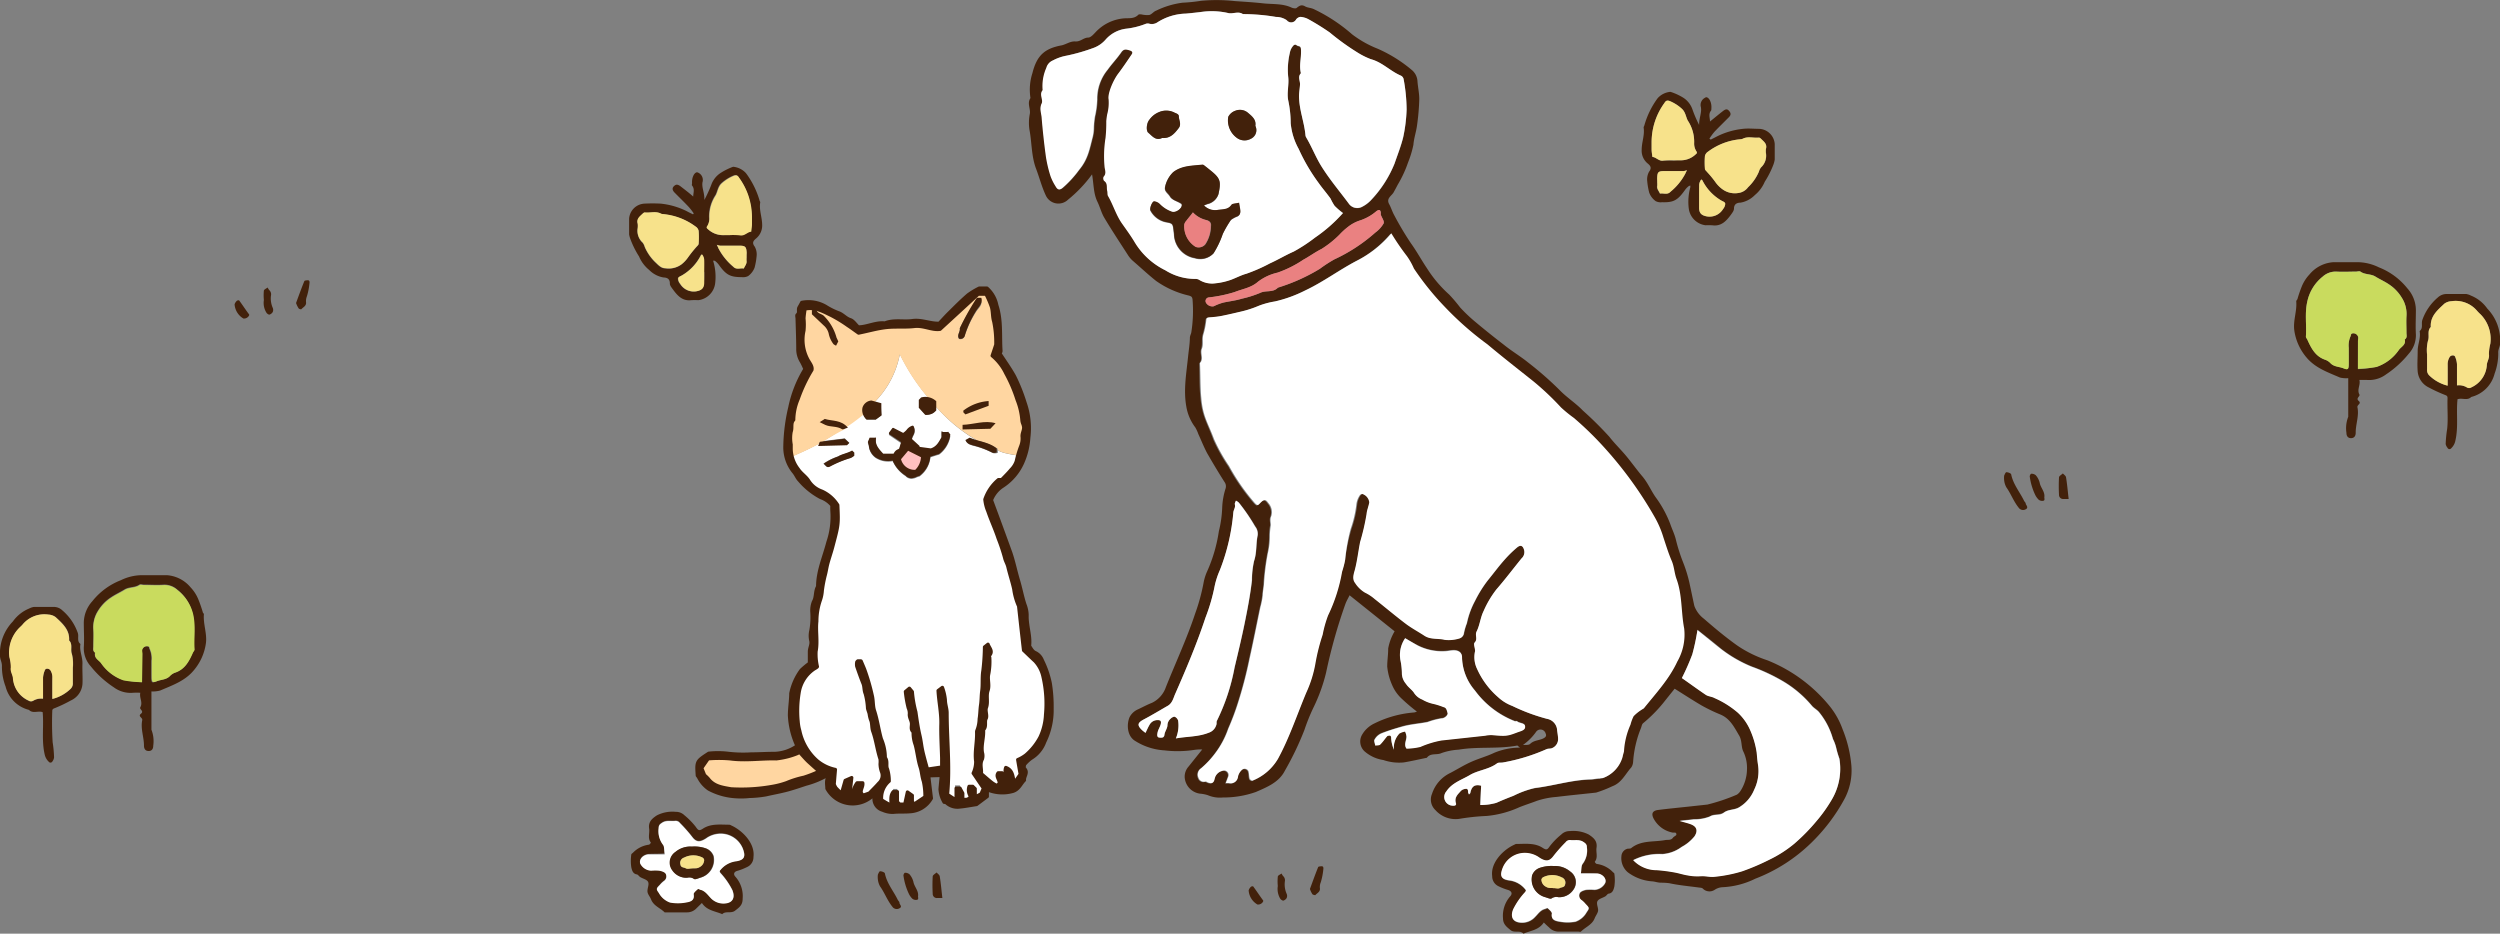 <svg xmlns="http://www.w3.org/2000/svg" width="388.44" height="145.07" viewBox="0 0 388.44 145.07"><rect x="0" y="0" width="388.44" height="145.07" fill="#808080" stroke="none"/><defs><style>.cls-1,.cls-11,.cls-9{fill:#42210b;}.cls-1,.cls-12,.cls-13,.cls-2,.cls-3,.cls-6,.cls-7,.cls-9{fill-rule:evenodd;}.cls-2,.cls-4{fill:#fff;}.cls-3{fill:#ea8181;}.cls-5,.cls-6{fill:#ffd6a1;}.cls-10,.cls-7{fill:#ffc0c0;}.cls-8{fill:none;}.cls-9{stroke:#42210b;stroke-linecap:round;stroke-linejoin:round;stroke-width:0.53px;}.cls-12{fill:#f7e28b;}.cls-13{fill:#c9db5e;}</style></defs><g id="レイヤー_2" data-name="レイヤー 2"><g id="コンテンツ"><path class="cls-1" d="M236.17,116.16c-.34-.26-.4-.33-.43-.32-3,.57-6.09.13-9.1.64A9.73,9.73,0,0,0,224,117c-.75.37-1.72-.06-2.3.74-1.19.24-2.37.52-3.57.72a7.52,7.52,0,0,1-3.19-.37,5.72,5.72,0,0,1-2.78-1.23,2.08,2.08,0,0,1-.56-2.64,4.34,4.34,0,0,1,2-1.84,16.77,16.77,0,0,1,6.12-1.68,1.56,1.56,0,0,0,.43-.14,28.09,28.09,0,0,1-2.29-1.94,6.18,6.18,0,0,1-1.56-2.19,9.22,9.22,0,0,1-.76-2.87c0-.93.16-1.85.15-2.79a8.08,8.08,0,0,1,1-2.68l-7-5.6c-.21.45-.48.89-.65,1.36a82.12,82.12,0,0,0-3,10.67,26.71,26.71,0,0,1-2,5.5,30.72,30.72,0,0,0-1.37,3.41,46.92,46.92,0,0,1-3.05,6.35c-.9,1.77-2.75,2.52-4.5,3.28a15.1,15.1,0,0,1-5.11.85,4.74,4.74,0,0,1-2.35-.36,5.65,5.65,0,0,0-1.25-.24,2.75,2.75,0,0,1-2.34-2.56,2.36,2.36,0,0,1,.6-1.64l2.13-2.66a6.37,6.37,0,0,0-1.2.06,17,17,0,0,1-4.67.08,9.58,9.58,0,0,1-4.51-1.44c-1.3-.74-1.39-2.57-.92-3.7a2.65,2.65,0,0,1,1.33-1.24c.72-.34,1.42-.72,2.14-1a4.2,4.2,0,0,0,2.18-2.45c1.51-3.79,3.25-7.5,4.53-11.37A30.73,30.73,0,0,0,187,90.59a7.6,7.6,0,0,1,.56-1.81,23.56,23.56,0,0,0,1.82-6.23,17.85,17.85,0,0,0,.52-3.66,11.06,11.06,0,0,1,.53-3,1.13,1.13,0,0,0-.17-1c-.94-1.47-1.85-3-2.7-4.48-.53-1-.92-2-1.38-3a5.78,5.78,0,0,0-.46-1,7.35,7.35,0,0,1-1.39-3.21c-.47-2.59,0-5.15.26-7.7.1-1,.27-2,.29-3,0-.35.21-.65.23-.92a21.52,21.52,0,0,0,.18-5.07c-.06-.38-.16-.46-.58-.59a14.35,14.35,0,0,1-5.08-2.27c-1.26-1-2.46-2.13-3.69-3.19a4.29,4.29,0,0,1-.71-.87c-1.23-1.91-2.49-3.81-3.65-5.76-.46-.77-.67-1.68-1.07-2.49-.62-1.28-.56-2.69-.83-4.25a20.75,20.75,0,0,1-3.74,3.94,2.15,2.15,0,0,1-3.45-.67c-.64-1.36-1-2.82-1.54-4.22-.71-1.95-.62-4-1-6a7.2,7.2,0,0,1,.06-2.45c.14-.8-.46-1.65.1-2.45a8.42,8.42,0,0,1,.3-3.87c.67-2.68,1.83-3.81,4.47-4.31.76-.14,1.37-.67,2.2-.62s1.26-.59,2-.6c.38,0,.81-.48,1.14-.83a6.81,6.81,0,0,1,4.25-2.14c.81-.1,1.71.13,2.39-.57.09-.1.33-.08.5-.06a3.89,3.89,0,0,0,1.21.09c.39-.1.68-.54,1.06-.67A13.12,13.12,0,0,1,183.74.42a25.92,25.92,0,0,0,2.9-.3,26.33,26.33,0,0,1,5.25.05c1.45.1,2.94.19,4.38.35s3,0,4.41.66c.23.1.63.18.78.06.42-.34.75-.58,1.32-.25.4.23.89.21,1.36.43a25.88,25.88,0,0,1,5.94,3.91,16.52,16.52,0,0,0,4,2.25,21.83,21.83,0,0,1,5.31,3.32,2.44,2.44,0,0,1,.85,1.7c.07,1,.3,1.94.28,2.9a36.35,36.35,0,0,1-.35,4c-.13,1-.49,2-.56,3a16.05,16.05,0,0,1-.83,2.74,18.23,18.23,0,0,1-1.62,3.48c-.19.38-.4.76-.61,1.14-.31.59-1.22.94-.7,1.87.3.55.48,1.18.79,1.73a48.42,48.42,0,0,0,2.59,4.35c.91,1.26,1.63,2.61,2.49,3.88a19.45,19.45,0,0,0,3.45,4.08,24.73,24.73,0,0,1,1.7,2,24.89,24.89,0,0,0,2,1.94q2.37,2,4.81,3.87c1.24,1,2.58,1.79,3.8,2.78a52.36,52.36,0,0,1,4.82,4.22c1.14,1.19,2.54,2.06,3.66,3.23a55.78,55.78,0,0,1,4.09,4.05c.82,1.06,1.81,2,2.68,3.06S254.32,73,255.17,74s1.33,2.17,2.05,3.22a17.42,17.42,0,0,1,2.29,4.17c.27.8.66,1.57.87,2.41a27,27,0,0,0,1.12,3.54,21.38,21.38,0,0,1,1,3.24c.26,1.19.5,2.38.76,3.56a4.38,4.38,0,0,0,1.49,2c1.68,1.46,3.4,2.9,5.21,4.18a18.46,18.46,0,0,0,4.61,2.26,23.88,23.88,0,0,1,9.83,7.28,12.4,12.4,0,0,1,1.9,3.46,19.4,19.4,0,0,1,1.37,5.76,9.44,9.44,0,0,1-1.05,5,28.21,28.21,0,0,1-5.2,6.88,25.5,25.5,0,0,1-8.69,5.57,12.82,12.82,0,0,1-5.06,1.32,2.43,2.43,0,0,0-1.23.39,1.45,1.45,0,0,1-1.87-.18c-.12-.13-.4-.13-.61-.16-1.53-.21-3.08-.34-4.59-.67a9.7,9.7,0,0,0-1.29-.08c-.43,0-.84-.14-1.26-.2a7.15,7.15,0,0,1-3.89-1.41,2.87,2.87,0,0,1-1-2.51,1.26,1.26,0,0,1,1-1.17c.17,0,.39,0,.5-.07,1.56-1.27,3.5-.93,5.28-1.26.42-.08.91.08,1.24-.38.13-.19.5-.3.52-.48,0-.44-.35-.26-.6-.31a4.24,4.24,0,0,1-2.84-2c-.52-.86-.34-1.39.6-1.51,1.47-.19,2.95-.33,4.43-.49l3.23-.35a29.36,29.36,0,0,0,4.58-1.54,1.89,1.89,0,0,0,.57-.59,6.4,6.4,0,0,0,1-3.32,5.87,5.87,0,0,0-.55-2.75c-.39-.73-.18-1.72-.67-2.53-.76-1.28-1.4-2.63-2.91-3.26a26.43,26.43,0,0,1-2.89-1.39c-1.42-.83-2.81-1.74-4.22-2.62-.55.69-1.16,1.44-1.76,2.2a22.33,22.33,0,0,1-3.14,3.16c-.22.19-.24.58-.38.87a16.9,16.9,0,0,0-1.17,5.1,1.75,1.75,0,0,1-.29.9c-.91,1-1.48,2.37-2.91,2.91a19.45,19.45,0,0,1-2.55,1c-2,.22-4.09.42-6.13.67a12.74,12.74,0,0,0-3.08.61c-.9.35-1.82.63-2.73,1a15.79,15.79,0,0,1-5.06,1.35,34.2,34.2,0,0,0-4.26.45,4.19,4.19,0,0,1-3.71-1.36,2.25,2.25,0,0,1-.53-2.52,5.45,5.45,0,0,1,2.88-3.27c1.12-.59,2.18-1.26,3.36-1.77s2.32-.81,3.42-1.34A10.53,10.53,0,0,1,236.17,116.16ZM230,125.08a8.69,8.69,0,0,0,2.41-.3c.87-.39,1.76-.75,2.65-1.09a14.72,14.72,0,0,1,3.3-1.2c2.9-.37,5.73-1.26,8.67-1.34.46,0,.91-.09,1.37-.14.17,0,.34,0,.51-.06a4.89,4.89,0,0,0,3.09-3.37c0-.31.18-.61.2-.92a11.81,11.81,0,0,1,1-4,6.67,6.67,0,0,1,.49-1.32,6.51,6.51,0,0,1,1.23-1c.12-.1.3-.15.39-.26,1.86-2.32,3.91-4.51,5.17-7.24a8.38,8.38,0,0,0,1.06-5.14c-.49-2.54-.28-5.18-1.18-7.66-.34-.92-.37-2-.76-2.85-.51-1.18-.88-2.41-1.28-3.61a15.21,15.21,0,0,0-1.39-3.23,60.77,60.77,0,0,0-7.68-10.62A51.46,51.46,0,0,0,244.42,65a20.78,20.78,0,0,1-2-1.63,43,43,0,0,0-4.22-4c-2.42-1.93-4.84-3.84-7.22-5.81a49,49,0,0,1-6.79-6,43,43,0,0,1-4.63-5.78,10.56,10.56,0,0,0-1.08-1.92,38.42,38.42,0,0,1-2.43-3.55,17,17,0,0,1-5.26,4.21c-2.76,1.43-5.27,3.33-8.1,4.66a20.58,20.58,0,0,1-4.67,1.7,12.65,12.65,0,0,0-2.52.67,16.18,16.18,0,0,1-2.91.94c-1,.25-2,.48-3.06.68a16.26,16.26,0,0,1-1.71.19c-.29,0-.48.06-.52.46a12.39,12.39,0,0,1-.44,2.18c-.21.75,0,1.57-.24,2.24s.34,1.57-.3,2.22c.09,1.79,0,3.57.2,5.36.26,2.94,1.05,3.83,2,6.5a26.71,26.71,0,0,0,2.32,4.14,32.41,32.41,0,0,0,4,5.76c.45.49.52.35.84,0,.6-.6.85-.59,1.27,0a2.09,2.09,0,0,1,.46,2c-.25.54,0,1-.08,1.46a9.83,9.83,0,0,0-.15,1.6A11.76,11.76,0,0,1,196.9,86a38.08,38.08,0,0,0-.59,4.6c0,.66-.17,1.29-.2,1.94a12.13,12.13,0,0,1-.37,1.87c-.55,2.64-1.07,5.3-1.66,7.93a65.57,65.57,0,0,1-1.75,6.75,38.54,38.54,0,0,1-1.56,4.16,13.68,13.68,0,0,1-2.06,3.86,14,14,0,0,1-2.17,2.31,1.19,1.19,0,0,0-.41,1.51.87.87,0,0,0,1.08.56c.12,0,.28.12.43.17.57.19.87.06,1-.6a1.62,1.62,0,0,1,1.25-1.25.69.69,0,0,1,.85.93c-.11.33-.24.65-.38,1a3.47,3.47,0,0,1,.55,0,1.12,1.12,0,0,0,1.35-1,2,2,0,0,1,.55-1,.64.64,0,0,1,1.07.13c.12.37.08.79.19,1.17,0,.14.33.36.41.32a8,8,0,0,0,4-3.41c1.78-3.29,3-6.84,4.39-10.27a18.32,18.32,0,0,0,1.42-4.54,30.51,30.51,0,0,1,1.12-4.45,18.48,18.48,0,0,1,.84-3,25.52,25.52,0,0,0,2.18-6.79A13.8,13.8,0,0,0,209,87a29.42,29.42,0,0,1,1-4.84,17.55,17.55,0,0,0,.89-3.87,3.18,3.18,0,0,1,.51-1.32.51.51,0,0,1,.4-.23A1.56,1.56,0,0,1,212.82,78c-.11.62-.38,1.23-.43,1.85a35.77,35.77,0,0,1-1,4.32c-.29,1.46-.45,2.94-.83,4.37-.19.71-.42,1.41.06,2a4.65,4.65,0,0,0,1.52,1.48,6.86,6.86,0,0,1,1.52,1c1.61,1.27,3.18,2.6,4.82,3.84.92.69,2,1.2,2.91,1.87s2.09.37,3.12.63a5.56,5.56,0,0,0,2.37-.23,1,1,0,0,0,.61-.66,8.44,8.44,0,0,1,.48-1.68,12.66,12.66,0,0,1,1.25-3.44,19.33,19.33,0,0,1,2-3.22c.87-1.06,1.69-2.16,2.59-3.19a18.15,18.15,0,0,1,1.88-1.84c.6-.52,1-.31,1.16.47a1.31,1.31,0,0,1-.43,1.2c-1.3,1.6-2.54,3.25-3.89,4.8a15.51,15.51,0,0,0-2,3.38c-.49,1-.58,2.16-1.07,3.14-.3.59.22,1.2-.33,1.76-.2.21.13.87.08,1.31a4.18,4.18,0,0,0,.32,2.8,12.63,12.63,0,0,0,3.25,4.36,6.73,6.73,0,0,0,2.22,1.37,29.61,29.61,0,0,0,5.38,2,1.9,1.9,0,0,1,1.58,1.81c.06.45.12.91.15,1.36a1.51,1.51,0,0,1-1,1.4c-.26.09-.57,0-.82.15a29,29,0,0,1-6.81,2.07c-.28,0-.64,0-.84.11-1.27,1-2.91,1-4.24,1.83s-2.77,1.2-3.66,2.55a1.34,1.34,0,0,0,.93,2.21c.24,0,.69,0,.56-.39-.28-.9.32-1.38.79-1.92a1.21,1.21,0,0,1,.73-.3c.45-.07.31.34.38.58s.08.2.12.3c.08-.09.2-.17.22-.27.18-.83.54-1.39,1.68-1.1C230.07,123,230,124,230,125.08Zm-21.32-92a11.1,11.1,0,0,1-1.3-1.07,7.82,7.82,0,0,1-.62-1.1c-.17-.27-.38-.51-.57-.77-.43-.55-.87-1.08-1.27-1.65a29.09,29.09,0,0,1-3.13-5.33,10.15,10.15,0,0,1-1.24-4,17.2,17.2,0,0,0-.39-3.57c-.26-1.23.13-2.44,0-3.65a11.35,11.35,0,0,1,.26-3.72,2.16,2.16,0,0,1,.45-1c.16-.22.26-.47.61-.16s.59,0,.66.53c.15,1.28-.3,2.55,0,3.81-.54.56-.1,1.19-.14,1.78s-.14,1.18-.15,1.77c0,2.1.83,4.06,1,6.12a.82.82,0,0,0,.11.31c.89,1.49,1.5,3.13,2.45,4.62,1.26,2,2.77,3.78,4.16,5.65a1.6,1.6,0,0,0,1.94.57,5,5,0,0,0,1.42-1,18.06,18.06,0,0,0,3.77-5.82c.46-1.35,1-2.68,1.33-4.06a23.85,23.85,0,0,0,.53-4.29,26.57,26.57,0,0,0-.47-4.76.78.78,0,0,0-.39-.5c-1.64-.71-2.9-2.09-4.69-2.57a11.7,11.7,0,0,1-2.15-1.08,37.61,37.61,0,0,1-4.23-3.06A38.23,38.23,0,0,0,203.26,3a3,3,0,0,0-1.21-.34,1,1,0,0,0-.66.38.87.87,0,0,1-1.42.11,2.89,2.89,0,0,0-1.67-.51,30.58,30.58,0,0,0-5.14-.44c-.73-.5-1.53,0-2.27-.16A11.36,11.36,0,0,0,187,1.8c-.9.12-1.81.22-2.72.3a8.57,8.57,0,0,0-4.47,1.4,1.56,1.56,0,0,1-1.12.19.92.92,0,0,0-.63,0,11.75,11.75,0,0,1-3,.75,5.07,5.07,0,0,0-3.26,1.67A4.56,4.56,0,0,1,170,7.41a28.89,28.89,0,0,1-4.23,1.22,7.18,7.18,0,0,0-2.11.74,1.71,1.71,0,0,0-1,1.14,7,7,0,0,0-.57,3.47c-.59.67.14,1.51-.16,2.08-.41.78-.11,1.44,0,2.14q.25,3.07.67,6.13a20,20,0,0,0,.71,3,7.79,7.79,0,0,0,.77,1.56c.33.6.61.65,1.08.29a16.71,16.71,0,0,0,2.6-2.84c1.34-1.61,1.59-3.14,2.11-5.16a6.49,6.49,0,0,0,.16-1.44,14.45,14.45,0,0,1,.16-1.6,13.9,13.9,0,0,0,.36-2.69,7.06,7.06,0,0,1,1.62-4.64c.66-.93,1.47-1.76,2.11-2.7.43-.61.83-.46,1.38-.29.39.13.44.34.26.6-.68,1-1.38,2-2.1,3s-1.67,3.12-1.48,4a6.91,6.91,0,0,1-.21,2.28,9.13,9.13,0,0,0-.15,1.1,22.38,22.38,0,0,1-.12,2.61,18,18,0,0,0-.14,4.57c.07.48.29,1-.16,1.45a.67.67,0,0,0,.07.64c.61.4.36,1,.49,1.55.07.27,0,.61.14.83.8,1.37,1.23,2.93,2.15,4.24.64.91,1.3,1.81,1.88,2.76A11.36,11.36,0,0,0,181.07,42a8.66,8.66,0,0,0,4.73,1.31,1.12,1.12,0,0,1,.6.19,3.78,3.78,0,0,0,2.5.49,10.28,10.28,0,0,0,2.4-.55c.79-.3,1.58-.72,2.36-.93a25.53,25.53,0,0,0,3.66-1.61c1.25-.56,2.43-1.28,3.69-1.83a24.67,24.67,0,0,0,3.32-2.18A23.58,23.58,0,0,0,208.66,33.11Zm52.66,72.25c1.25.87,2.47,1.77,3.73,2.59.39.25.93.26,1.34.49a14.31,14.31,0,0,1,3.63,2.28,8.09,8.09,0,0,1,1.86,2.59,13.58,13.58,0,0,1,1.06,3.57c.06.68.11,1.37.22,2a6.54,6.54,0,0,1-.6,3.79,5.67,5.67,0,0,1-2.43,2.8c-.7.38-1.67.32-2.28.77s-1.49.16-2.21.62a6.42,6.42,0,0,1-2.46.43c-.61.08-1.22.13-2.22.24.85.25,1.3.35,1.72.51,1,.36,1.16,1,.6,1.89a6.55,6.55,0,0,1-2,1.65,5.66,5.66,0,0,1-3,1.11,9,9,0,0,0-4.52.94,5,5,0,0,0,3.63,1.55,25.43,25.43,0,0,1,2.86.37c.67.12,1.33.35,2,.45a7.81,7.81,0,0,0,1.93.13c.73-.07,1.44.15,2.11.09a21.86,21.86,0,0,0,4.39-.86,35.07,35.07,0,0,0,4.24-1.81,18.73,18.73,0,0,0,3.87-2.48,29.76,29.76,0,0,0,3.47-3.54,22.82,22.82,0,0,0,2.33-3.27,9.41,9.41,0,0,0,1.2-6.4,14.82,14.82,0,0,1-.46-1.53,6.23,6.23,0,0,0-.54-1.52,11.47,11.47,0,0,0-2.2-4.22c-.33-.37-.82-.62-1.12-1a17.38,17.38,0,0,0-4.37-3.71,28.75,28.75,0,0,0-4.92-2.31,20.33,20.33,0,0,1-4.8-2.77c-1.18-1-2.38-1.92-3.64-2.93a33.67,33.67,0,0,1-.8,3.78A36.82,36.82,0,0,1,261.32,105.36Zm-78.62,9.38c1.74-.32,3.47-.23,5.11-.9a1.79,1.79,0,0,0,1.19-1.23c.06-.2,0-.45.09-.63a31.7,31.7,0,0,0,2.74-8.26c.51-2.27,1.09-4.52,1.55-6.8s.89-4.48,1.15-6.76a13.9,13.9,0,0,1,.33-3c.45-1.29.28-2.65.56-4a1.85,1.85,0,0,0-.4-1.38,29.66,29.66,0,0,0-2.53-3.65,1.89,1.89,0,0,0-.46-.32c-.07.18-.23.4-.18.54.16.48-.17.84-.22,1.26a32,32,0,0,1-2.1,9,12.49,12.49,0,0,0-.79,2.4,28.86,28.86,0,0,1-1.45,5c-1.33,4-3,7.93-4.69,11.81-.29.65-.44,1.45-1.17,1.87-1.23.7-2.45,1.45-3.71,2.11-1,.53-1.09.9-.25,1.69.14.13.31.25.51.41.23-.48.4-.88.62-1.25a1.39,1.39,0,0,1,1.22-.74c.55,0,.6.3.53.61s-.41.87-.5,1.33c0,.24-.18.76.35.78.27,0,.66.13.72-.44s.46-1,.47-1.5a1.37,1.37,0,0,1,.49-1c.16-.17.48-.35.65-.3a1,1,0,0,1,.52.59A5.28,5.28,0,0,1,182.7,114.74Zm35.63-15.58a4.55,4.55,0,0,0-.77,3.4,11.06,11.06,0,0,1,.23,2.21,2.6,2.6,0,0,0,.64,1.47c.31.5.86.85,1.2,1.33a2.66,2.66,0,0,0,1.31,1.09,5.85,5.85,0,0,0,1.79.69,10.86,10.86,0,0,1,1.5.48c.54.11.49.61.65.91s-.43.85-.89.84a11.39,11.39,0,0,0-2.21.58c-1.36.27-2.74.34-4.1.75-1,.31-2.05.63-3.05,1a2.22,2.22,0,0,0-1.1,1c-.12.2.05.59.1.9.26,0,.62,0,.78-.15.41-.39.72-.88,1.1-1.31.08-.09.3-.09.44-.08s.14.17.16.26a5.48,5.48,0,0,0,.44,1.94,3.18,3.18,0,0,1,.84-2.52,2.47,2.47,0,0,1,.89-.31,2.54,2.54,0,0,1,.22.78c0,.62-.46,1.24,0,1.87a10.22,10.22,0,0,0,2.16-.27,14.7,14.7,0,0,1,3.26-1l6.81-.74a5.21,5.21,0,0,1,1-.1c2.26.21,2.45.16,4-.42.51-.19,1.18-.32,1.2-.84,0-.68-.86-.51-1.25-.88-.05,0-.22,0-.32,0a14,14,0,0,1-6.23-4.78,8.19,8.19,0,0,1-2-5.08c0-.81-.51-1.2-1.33-1.17-.46,0-.91.1-1.36.14a8.28,8.28,0,0,1-4.2-.89C219.63,99.93,219,99.55,218.33,99.16ZM188.58,47.59a8.17,8.17,0,0,1,1.49-.57c1-.21,1.93-.31,2.9-.61a16.69,16.69,0,0,0,2.78-.88c.91-.47,2,0,2.79-.83a28.72,28.72,0,0,0,6.51-2.92,21.27,21.27,0,0,1,2.26-1.47,26.06,26.06,0,0,0,6.37-4.17A4.56,4.56,0,0,0,215,34.71c.14-.31-.28-.87-.44-1.33a3.18,3.18,0,0,1,0-.34c-.08-.49-.29-.49-.68-.23a7.41,7.41,0,0,1-2.44,1.41,6,6,0,0,0-2,1.05,10.63,10.63,0,0,0-1.32,1.21,15.5,15.5,0,0,1-2.76,2.2c-1,.5-1.89,1.15-2.86,1.69a17.23,17.23,0,0,1-4,2,7.85,7.85,0,0,0-3,1.39c-1.09,1-2.43,1.13-3.64,1.62a21.4,21.4,0,0,1-4.05.84.56.56,0,0,0-.4.85A1.15,1.15,0,0,0,188.58,47.59Zm48.06,68.15c.37,0,.88.05,1.1-.15.58-.57,1.38-.54,2-.83s.51-.56.39-.87a.83.83,0,0,0-1.46-.18A8.33,8.33,0,0,1,236.64,115.74Z"/><path class="cls-2" d="M230,125.08c.05-1.09.09-2,.13-3-1.14-.29-1.5.27-1.68,1.1,0,.1-.14.18-.22.27,0-.1-.09-.2-.12-.3s.07-.65-.38-.58a1.21,1.21,0,0,0-.73.3c-.47.54-1.07,1-.79,1.92.13.44-.32.42-.56.39a1.34,1.34,0,0,1-.93-2.21c.89-1.35,2.38-1.8,3.66-2.55s3-.88,4.24-1.83c.2-.14.56-.06.84-.11a29,29,0,0,0,6.81-2.07c.25-.11.56-.06.82-.15a1.51,1.51,0,0,0,1-1.4c0-.45-.09-.91-.15-1.36a1.9,1.9,0,0,0-1.58-1.81,29.61,29.61,0,0,1-5.38-2,6.73,6.73,0,0,1-2.22-1.37,12.63,12.63,0,0,1-3.25-4.36,4.18,4.18,0,0,1-.32-2.8c0-.44-.28-1.1-.08-1.31.55-.56,0-1.17.33-1.76.49-1,.58-2.16,1.07-3.14a15.51,15.51,0,0,1,2-3.38c1.35-1.55,2.59-3.2,3.89-4.8a1.31,1.31,0,0,0,.43-1.2c-.17-.78-.56-1-1.16-.47A18.15,18.15,0,0,0,233.74,87c-.9,1-1.72,2.13-2.59,3.19a19.33,19.33,0,0,0-2,3.22,12.66,12.66,0,0,0-1.25,3.44,8.44,8.44,0,0,0-.48,1.68,1,1,0,0,1-.61.66,5.56,5.56,0,0,1-2.37.23c-1-.26-2.16,0-3.12-.63s-2-1.18-2.91-1.87c-1.64-1.24-3.21-2.57-4.82-3.84a6.86,6.86,0,0,0-1.52-1,4.65,4.65,0,0,1-1.52-1.48c-.48-.62-.25-1.32-.06-2,.38-1.43.54-2.91.83-4.37a35.77,35.77,0,0,0,1-4.32c.05-.62.32-1.23.43-1.85a1.56,1.56,0,0,0-1.09-1.31.51.51,0,0,0-.4.23,3.18,3.18,0,0,0-.51,1.32,17.55,17.55,0,0,1-.89,3.87A29.42,29.42,0,0,0,209,87a13.8,13.8,0,0,1-.47,1.84,25.52,25.52,0,0,1-2.18,6.79,18.48,18.48,0,0,0-.84,3,30.51,30.51,0,0,0-1.12,4.45,18.32,18.32,0,0,1-1.42,4.54c-1.44,3.43-2.61,7-4.39,10.27a8,8,0,0,1-4,3.41c-.08,0-.37-.18-.41-.32-.11-.38-.07-.8-.19-1.17a.64.64,0,0,0-1.07-.13,2,2,0,0,0-.55,1,1.12,1.12,0,0,1-1.35,1,3.47,3.47,0,0,0-.55,0c.14-.38.27-.7.38-1a.69.69,0,0,0-.85-.93,1.62,1.62,0,0,0-1.25,1.25c-.14.66-.44.79-1,.6-.15-.05-.31-.2-.43-.17a.87.87,0,0,1-1.08-.56,1.19,1.19,0,0,1,.41-1.51,14,14,0,0,0,2.17-2.31,13.68,13.68,0,0,0,2.06-3.86,38.54,38.54,0,0,0,1.56-4.16,65.57,65.57,0,0,0,1.75-6.75c.59-2.63,1.11-5.29,1.66-7.93a12.13,12.13,0,0,0,.37-1.87c0-.65.18-1.28.2-1.94a38.08,38.08,0,0,1,.59-4.6,11.76,11.76,0,0,0,.31-2.72,9.83,9.83,0,0,1,.15-1.6c0-.48-.17-.92.08-1.46a2.09,2.09,0,0,0-.46-2c-.42-.61-.67-.62-1.27,0-.32.33-.39.47-.84,0a32.41,32.41,0,0,1-4-5.76,26.71,26.71,0,0,1-2.32-4.14c-1-2.67-1.76-3.56-2-6.5-.16-1.79-.11-3.57-.2-5.36.64-.65,0-1.47.3-2.22s0-1.49.24-2.24a12.39,12.39,0,0,0,.44-2.18c0-.4.23-.43.52-.46a16.26,16.26,0,0,0,1.71-.19c1-.2,2-.43,3.06-.68a16.18,16.18,0,0,0,2.91-.94,12.65,12.65,0,0,1,2.52-.67,20.58,20.58,0,0,0,4.67-1.7c2.83-1.33,5.34-3.23,8.1-4.66a17,17,0,0,0,5.26-4.21,38.42,38.42,0,0,0,2.43,3.55,10.56,10.56,0,0,1,1.08,1.92,43,43,0,0,0,4.63,5.78,49,49,0,0,0,6.79,6c2.38,2,4.8,3.88,7.22,5.81a43,43,0,0,1,4.22,4,20.78,20.78,0,0,0,2,1.63,51.46,51.46,0,0,1,4.84,4.73,60.77,60.77,0,0,1,7.68,10.62,15.21,15.21,0,0,1,1.39,3.23c.4,1.2.77,2.43,1.28,3.61.39.89.42,1.93.76,2.85.9,2.48.69,5.12,1.18,7.66a8.38,8.38,0,0,1-1.06,5.14c-1.26,2.73-3.31,4.92-5.17,7.24-.09.11-.27.16-.39.26a6.51,6.51,0,0,0-1.23,1,6.67,6.67,0,0,0-.49,1.32,11.81,11.81,0,0,0-1,4c0,.31-.17.61-.2.92a4.89,4.89,0,0,1-3.09,3.37c-.17,0-.34,0-.51.06-.46,0-.91.13-1.37.14-2.94.08-5.77,1-8.67,1.34a14.72,14.72,0,0,0-3.3,1.2c-.89.34-1.78.7-2.65,1.09A8.69,8.69,0,0,1,230,125.08Z"/><path class="cls-2" d="M208.66,33.11a23.58,23.58,0,0,1-4.33,3.81A24.67,24.67,0,0,1,201,39.1c-1.26.55-2.44,1.27-3.69,1.83a25.53,25.53,0,0,1-3.66,1.61c-.78.21-1.57.63-2.36.93a10.28,10.28,0,0,1-2.4.55,3.78,3.78,0,0,1-2.5-.49,1.12,1.12,0,0,0-.6-.19A8.66,8.66,0,0,1,181.07,42a11.36,11.36,0,0,1-4.87-4.52c-.58-.95-1.24-1.85-1.88-2.76-.92-1.31-1.35-2.87-2.15-4.24-.14-.22-.07-.56-.14-.83-.13-.52.12-1.15-.49-1.55a.67.67,0,0,1-.07-.64c.45-.46.23-1,.16-1.45a18,18,0,0,1,.14-4.57,22.38,22.38,0,0,0,.12-2.61,9.13,9.13,0,0,1,.15-1.1,6.91,6.91,0,0,0,.21-2.28c-.19-.89.72-3,1.48-4s1.42-2,2.1-3c.18-.26.13-.47-.26-.6-.55-.17-.95-.32-1.38.29-.64.94-1.45,1.77-2.11,2.7a7.06,7.06,0,0,0-1.62,4.64,13.9,13.9,0,0,1-.36,2.69,14.45,14.45,0,0,0-.16,1.6,6.49,6.49,0,0,1-.16,1.44c-.52,2-.77,3.55-2.11,5.16a16.71,16.71,0,0,1-2.6,2.84c-.47.36-.75.31-1.08-.29a7.79,7.79,0,0,1-.77-1.56,20,20,0,0,1-.71-3q-.42-3.06-.67-6.13c-.06-.7-.36-1.36,0-2.14.3-.57-.43-1.41.16-2.08a7,7,0,0,1,.57-3.47,1.71,1.71,0,0,1,1-1.14,7.18,7.18,0,0,1,2.11-.74A28.89,28.89,0,0,0,170,7.41a4.56,4.56,0,0,0,1.81-1.28A5.07,5.07,0,0,1,175,4.46a11.75,11.75,0,0,0,3-.75.92.92,0,0,1,.63,0,1.56,1.56,0,0,0,1.12-.19,8.57,8.57,0,0,1,4.47-1.4c.91-.08,1.82-.18,2.72-.3a11.36,11.36,0,0,1,3.9.21c.74.17,1.54-.34,2.27.16a30.58,30.58,0,0,1,5.14.44,2.89,2.89,0,0,1,1.67.51A.87.87,0,0,0,201.39,3a1,1,0,0,1,.66-.38,3,3,0,0,1,1.21.34,38.23,38.23,0,0,1,3.35,2.08,37.61,37.61,0,0,0,4.23,3.06A11.7,11.7,0,0,0,213,9.19c1.79.48,3,1.86,4.69,2.57a.78.78,0,0,1,.39.5,26.57,26.57,0,0,1,.47,4.76,23.85,23.85,0,0,1-.53,4.29c-.34,1.38-.87,2.71-1.33,4.06a18.06,18.06,0,0,1-3.77,5.82,5,5,0,0,1-1.42,1,1.6,1.6,0,0,1-1.94-.57c-1.39-1.87-2.9-3.66-4.16-5.65-.95-1.49-1.56-3.13-2.45-4.62a.82.82,0,0,1-.11-.31c-.18-2.06-1-4-1-6.12,0-.59.11-1.18.15-1.77s-.4-1.22.14-1.78c-.33-1.26.12-2.53,0-3.81-.07-.53-.46-.35-.66-.53s-.45-.06-.61.16a2.16,2.16,0,0,0-.45,1,11.35,11.35,0,0,0-.26,3.72c.17,1.21-.22,2.42,0,3.65a17.2,17.2,0,0,1,.39,3.57,10.15,10.15,0,0,0,1.24,4,29.09,29.09,0,0,0,3.13,5.33c.4.57.84,1.1,1.27,1.65.19.26.4.5.57.77a7.82,7.82,0,0,0,.62,1.1A11.1,11.1,0,0,0,208.66,33.11Zm-21.59-1.19.51-.17a2.33,2.33,0,0,0,1.74-1.55c.4-1.88.35-2.39-1.12-3.58-.31-.25-.62-.51-.94-.75-.13-.1-.28-.25-.41-.24-1.59.17-3.23.12-4.58,1.18A4.41,4.41,0,0,0,181,29.08c-.15.7.47,1,.76,1.48s1,.68,1.53,1c.13.06.3.18.31.29.06.58-.92,1.28-1.52,1.11a4.83,4.83,0,0,1-1.92-1.22,1.53,1.53,0,0,0-.86-.41c-.32,0-.75,1.14-.57,1.42a3.52,3.52,0,0,0,2.41,1.81c1,.15,1.06.26,1.17,1.19,0,.22.05.45.08.68a3.89,3.89,0,0,0,3.25,3.72,2.82,2.82,0,0,0,2.89-.75,14.28,14.28,0,0,0,1.43-3,16.58,16.58,0,0,1,1.27-2.18,4.15,4.15,0,0,1,.81-.47c.64-.2.71-.64.62-1.19-.06-.32-.11-.64-.17-1-.49.13-1.05.1-1.2.34-.55.82-1.38.64-2.12.78A2.43,2.43,0,0,1,187.07,31.92Zm-6.51-10.48c1.26.1,1.94-.69,2.59-1.55.44-.6,0-1.2,0-1.79,0-.41-.5-.46-.82-.65a2.82,2.82,0,0,0-2.28,0,3.39,3.39,0,0,0-1.48,1.18c-.45.51-.53,1.67-.18,2C179,21.12,179.58,21.92,180.56,21.44Zm14.49-1.88c.15-.93-.45-1.45-1.09-2a1.91,1.91,0,0,0-2-.34,1.94,1.94,0,0,0-1.08.93,3.32,3.32,0,0,0,1.24,3.21,2,2,0,0,0,2.25.21A1.47,1.47,0,0,0,195.05,19.56Z"/><path class="cls-2" d="M261.32,105.36a36.82,36.82,0,0,0,1.62-3.68,33.67,33.67,0,0,0,.8-3.78c1.26,1,2.46,2,3.64,2.93a20.33,20.33,0,0,0,4.8,2.77,28.75,28.75,0,0,1,4.92,2.31,17.38,17.38,0,0,1,4.37,3.71c.3.39.79.64,1.12,1a11.47,11.47,0,0,1,2.2,4.22,6.23,6.23,0,0,1,.54,1.52,14.82,14.82,0,0,0,.46,1.53,9.41,9.41,0,0,1-1.2,6.4,22.82,22.82,0,0,1-2.33,3.27,29.76,29.76,0,0,1-3.47,3.54,18.73,18.73,0,0,1-3.87,2.48,35.07,35.07,0,0,1-4.24,1.81,21.86,21.86,0,0,1-4.39.86c-.67.06-1.38-.16-2.11-.09a7.81,7.81,0,0,1-1.93-.13c-.68-.1-1.34-.33-2-.45a25.43,25.43,0,0,0-2.86-.37,5,5,0,0,1-3.63-1.55,9,9,0,0,1,4.52-.94,5.66,5.66,0,0,0,3-1.11,6.55,6.55,0,0,0,2-1.65c.56-.85.38-1.53-.6-1.89-.42-.16-.87-.26-1.72-.51,1-.11,1.61-.16,2.22-.24a6.42,6.42,0,0,0,2.46-.43c.72-.46,1.51-.09,2.21-.62s1.58-.39,2.28-.77a5.67,5.67,0,0,0,2.43-2.8,6.54,6.54,0,0,0,.6-3.79c-.11-.67-.16-1.36-.22-2a13.58,13.58,0,0,0-1.06-3.57,8.09,8.09,0,0,0-1.86-2.59,14.31,14.31,0,0,0-3.63-2.28c-.41-.23-.95-.24-1.34-.49C263.79,107.13,262.57,106.23,261.32,105.36Z"/><path class="cls-2" d="M182.7,114.74a5.28,5.28,0,0,0,.35-2.78,1,1,0,0,0-.52-.59c-.17-.05-.49.13-.65.3a1.37,1.37,0,0,0-.49,1c0,.5-.41,1-.47,1.5s-.45.45-.72.44c-.53,0-.39-.54-.35-.78.09-.46.4-.88.5-1.33s0-.64-.53-.61a1.39,1.39,0,0,0-1.22.74c-.22.37-.39.77-.62,1.25-.2-.16-.37-.28-.51-.41-.84-.79-.74-1.16.25-1.69,1.26-.66,2.48-1.41,3.71-2.11.73-.42.88-1.22,1.17-1.87,1.71-3.88,3.36-7.78,4.69-11.81a28.86,28.86,0,0,0,1.45-5,12.49,12.49,0,0,1,.79-2.4,32,32,0,0,0,2.1-9c.05-.42.38-.78.22-1.26,0-.14.11-.36.18-.54a1.89,1.89,0,0,1,.46.32A29.66,29.66,0,0,1,195,81.8a1.85,1.85,0,0,1,.4,1.38c-.28,1.31-.11,2.67-.56,4a13.9,13.9,0,0,0-.33,3c-.26,2.28-.69,4.52-1.15,6.76s-1,4.53-1.55,6.8a31.7,31.7,0,0,1-2.74,8.26c-.1.18,0,.43-.09.63a1.79,1.79,0,0,1-1.19,1.23C186.17,114.51,184.44,114.42,182.7,114.74Z"/><path class="cls-2" d="M218.33,99.16c.66.39,1.3.77,1.95,1.14a8.28,8.28,0,0,0,4.2.89c.45,0,.9-.12,1.36-.14.82,0,1.36.36,1.33,1.17a8.19,8.19,0,0,0,2,5.08,14,14,0,0,0,6.23,4.78c.1,0,.27-.06.32,0,.39.37,1.29.2,1.25.88,0,.52-.69.65-1.2.84-1.53.58-1.72.63-4,.42a5.21,5.21,0,0,0-1,.1l-6.81.74a14.7,14.7,0,0,0-3.26,1,10.22,10.22,0,0,1-2.16.27c-.45-.63,0-1.25,0-1.87a2.54,2.54,0,0,0-.22-.78,2.47,2.47,0,0,0-.89.31,3.18,3.18,0,0,0-.84,2.52,5.48,5.48,0,0,1-.44-1.94c0-.09-.09-.25-.16-.26s-.36,0-.44.08c-.38.43-.69.92-1.1,1.31-.16.15-.52.11-.78.15,0-.31-.22-.7-.1-.9a2.22,2.22,0,0,1,1.1-1c1-.4,2-.72,3.05-1,1.36-.41,2.74-.48,4.1-.75a11.39,11.39,0,0,1,2.21-.58c.46,0,1-.54.89-.84s-.11-.8-.65-.91a10.86,10.86,0,0,0-1.5-.48,5.85,5.85,0,0,1-1.79-.69,2.66,2.66,0,0,1-1.31-1.09c-.34-.48-.89-.83-1.2-1.33a2.6,2.6,0,0,1-.64-1.47,11.06,11.06,0,0,0-.23-2.21A4.55,4.55,0,0,1,218.33,99.16Z"/><path class="cls-3" d="M188.58,47.59a1.15,1.15,0,0,1-1.19-.53.56.56,0,0,1,.4-.85,21.4,21.4,0,0,0,4.05-.84c1.21-.49,2.55-.66,3.64-1.62a7.85,7.85,0,0,1,3-1.39,17.23,17.23,0,0,0,4-2c1-.54,1.86-1.19,2.86-1.69a15.5,15.5,0,0,0,2.76-2.2,10.63,10.63,0,0,1,1.32-1.21,6,6,0,0,1,2-1.05,7.41,7.41,0,0,0,2.44-1.41c.39-.26.6-.26.68.23a3.18,3.18,0,0,0,0,.34c.16.46.58,1,.44,1.33a4.56,4.56,0,0,1-1.28,1.43,26.06,26.06,0,0,1-6.37,4.17,21.27,21.27,0,0,0-2.26,1.47,28.72,28.72,0,0,1-6.51,2.92c-.75.82-1.88.36-2.79.83a16.69,16.69,0,0,1-2.78.88c-1,.3-1.94.4-2.9.61A8.17,8.17,0,0,0,188.58,47.59Z"/><path class="cls-1" d="M187.07,31.92a2.43,2.43,0,0,0,2.14.69c.74-.14,1.57,0,2.12-.78.15-.24.71-.21,1.2-.34.06.37.11.69.17,1,.09.55,0,1-.62,1.19a4.15,4.15,0,0,0-.81.47A16.58,16.58,0,0,0,190,36.34a14.28,14.28,0,0,1-1.43,3,2.82,2.82,0,0,1-2.89.75,3.89,3.89,0,0,1-3.25-3.72c0-.23-.05-.46-.08-.68-.11-.93-.16-1-1.17-1.19a3.52,3.52,0,0,1-2.41-1.81c-.18-.28.25-1.43.57-1.42a1.53,1.53,0,0,1,.86.41,4.83,4.83,0,0,0,1.92,1.22c.6.17,1.58-.53,1.52-1.11,0-.11-.18-.23-.31-.29-.53-.29-1.19-.41-1.53-1s-.91-.78-.76-1.48a4.41,4.41,0,0,1,1.23-2.27c1.35-1.06,3-1,4.58-1.18.13,0,.28.14.41.24.32.24.63.5.94.75,1.47,1.19,1.52,1.7,1.12,3.58a2.33,2.33,0,0,1-1.74,1.55ZM185.35,33c-.39.49-.72.88-1,1.29a1.38,1.38,0,0,0-.32.56,3.74,3.74,0,0,0,1.79,3.51,1.34,1.34,0,0,0,1.48-.39,5.23,5.23,0,0,0,.87-2.87c.08-.54-.27-.81-.76-.92A4.15,4.15,0,0,1,185.35,33Z"/><path class="cls-1" d="M180.56,21.44c-1,.48-1.53-.32-2.15-.84-.35-.3-.27-1.46.18-2a3.39,3.39,0,0,1,1.48-1.18,2.82,2.82,0,0,1,2.28,0c.32.19.8.24.82.65,0,.59.42,1.19,0,1.79C182.5,20.75,181.82,21.54,180.56,21.44Z"/><path class="cls-1" d="M195.05,19.56a1.47,1.47,0,0,1-.72,2,2,2,0,0,1-2.25-.21,3.32,3.32,0,0,1-1.24-3.21,1.94,1.94,0,0,1,1.08-.93,1.91,1.91,0,0,1,2,.34C194.6,18.11,195.2,18.63,195.05,19.56Z"/><path class="cls-3" d="M185.35,33a4.15,4.15,0,0,0,2,1.18c.49.11.84.38.76.92a5.23,5.23,0,0,1-.87,2.87,1.34,1.34,0,0,1-1.48.39A3.74,3.74,0,0,1,184,34.86a1.38,1.38,0,0,1,.32-.56C184.63,33.89,185,33.5,185.35,33Z"/><path class="cls-4" d="M162.11,105.14a5.1,5.1,0,0,0-1.26-2.49c-.62-.57-1.21-1.16-1.78-1.7-.15-1.26-.28-2.47-.42-3.69l-.33-3s0-.09,0-.12a9.16,9.16,0,0,1-.77-2.7c-.27-1.16-.64-2.28-.91-3.44-.11-.48-.41-.93-.51-1.41a28,28,0,0,0-1-3c-.47-1.43-1.12-2.81-1.61-4.25a6.29,6.29,0,0,1-.46-1.84,6,6,0,0,1,2.1-3.1h.5a8.43,8.43,0,0,0,1.47-1.55,3.3,3.3,0,0,0,.81-1.29c.05-.26.23-.52.29-.76-1.14-.18-2.86-.47-3.19-.89v.45a1.39,1.39,0,0,1-.41.08.92.92,0,0,1-.38-.05,12.93,12.93,0,0,0-3-1.12c-.44-.14-.94-.22-1.18-.83.27-.14.42-.25.63-.36a10.18,10.18,0,0,0,1.14.39,25.18,25.18,0,0,1-6.6-5.51l0,.82c0,.47-.82.68-1.46.64-.25-.27-.47-.58-.8-1l0-1.14c0-.09.07-.18.22-.34a4.57,4.57,0,0,1,1.17,0A32.27,32.27,0,0,1,139.82,55a14.22,14.22,0,0,1-3.95,7.49c.36.09,1,.19,1,.29l.05,1.71c0,.13-.49.4-.87.73l-1.3,0c-.25,0-.49-.61-.59-1a31.16,31.16,0,0,1-2.62,2l.13.15c-.39.12-.66.39-.81.29-1,.69-2,1.31-3,1.87l3.4-.42c.29.27.5.5.72.7a.93.93,0,0,1-.49.24l-4.23.09c.06,0,0-.16,0-.25-1.67.92-3.17,1.59-4.22,2a6.94,6.94,0,0,0,1,1.9c.46.7,1.22,1.13,1.63,1.82a3.93,3.93,0,0,0,2,1.57,5.6,5.6,0,0,1,2.51,2.17c.14,3.06.12,3.06-.8,6.53-.24.91-.56,1.79-.79,2.69-.15.57-.22,1.16-.38,1.72a20.77,20.77,0,0,0-.44,2.33,5.34,5.34,0,0,1-.31,1.51,10.47,10.47,0,0,0-.54,3.27c-.17,1.55.18,3.11-.12,4.69a9,9,0,0,0,.2,2.36.2.2,0,0,1-.08.1,3.89,3.89,0,0,1-.4.25,5.44,5.44,0,0,0-2.36,3.76,17.38,17.38,0,0,0-.14,4.44,7,7,0,0,0,.25,1.41,8.56,8.56,0,0,0,2.71,4.66,6.52,6.52,0,0,0,2.83,1.37c-.06.7-.12,1.42-.19,2.27a2.8,2.8,0,0,0,.29.59,11.88,11.88,0,0,0,.87.84c.2-.7.38-1.37.57-2l1-.44c-.1.94-.19,1.73-.27,2.43l.5.54a3.1,3.1,0,0,1,.61-2.15l.87,0c.14.71-.72,1.42.13,1.9l.91-.32c.44-.46,1-1,1.49-1.56a1.59,1.59,0,0,0,.4-1.79,3.81,3.81,0,0,1-.21-1.17,3.76,3.76,0,0,0,0-.76c-.48-1.42-.63-2.93-1.14-4.33-.21-.6-.09-1.24-.33-1.76a4.09,4.09,0,0,1-.22-.92c-.07-.31-.21-.6-.26-.9a9.37,9.37,0,0,0-.37-2.27c-.21-.51-.13-1-.32-1.51-.35-.9-.68-1.82-1-2.74a2.26,2.26,0,0,1,0-.69c0-.07.08-.25.13-.25h.53a10.16,10.16,0,0,0,.54,1.35,32.86,32.86,0,0,1,1.18,4.09c.2.78.11,1.66.36,2.42.47,1.42.65,2.92,1.06,4.37a7.45,7.45,0,0,1,.61,2.92c.43.53.09,1.25.34,1.76a6.31,6.31,0,0,1,.27,1.87,3.46,3.46,0,0,0-1.18,2.93c.42.25.88.37,1.5.74a5,5,0,0,1,.32-2.32l.63,0,0,1.9c0,.16.29.34.38.66l.8,0a7.61,7.61,0,0,1,.52-2,1.44,1.44,0,0,0,.85.36l0,1c0,.13.11.22.22.32.55-.36,1-.73,1.6-1.1a10.09,10.09,0,0,0-.28-2.41c-.25-.74-.28-1.5-.51-2.2-.36-1.14-.46-2.33-.78-3.48a5.52,5.52,0,0,1-.32-2c-.48-.39-.2-.94-.27-1.4s-.38-.89-.32-1.4a2.39,2.39,0,0,0-.17-.93,15.29,15.29,0,0,1-.45-2.53l.61-.51.44.53a18,18,0,0,0,.55,3.16c.17,1.19.34,2.38.62,3.56.11.49.19,1,.27,1.52s.2,1.1.33,1.65c.2.75.57,1.49.75,2.15.81-.12,1.43-.22,2.39-.33l0-1.42c0-1.76-.31-3.52-.27-5.28s-.43-3.45-.52-5.18c.21-.16.36-.3.61-.49a7.71,7.71,0,0,1,.43,1.94c0,.67.25,1.35.26,2,0,4.2.41,8.41,0,12.69a6.13,6.13,0,0,1,1.28.89l-.06-2.22.74,0a4.3,4.3,0,0,1,.26,1.14l0,.92c1,.09,1,0,1.33-.49a1.84,1.84,0,0,1-.15-1.61l.54,0c.12,0,.25.29.39.42,0,.32,0,.68,0,1,0,.06.11.12.2.19l.73-.38c.13-.32.24-.57.37-.86-.55-.82-1.1-1.62-1.59-2.34a4.47,4.47,0,0,0,.41-1.8c-.22-1.53.18-3,.13-4.56a.81.81,0,0,1,.06-.35,5,5,0,0,0,.34-1.73c.12-.71.11-1.44.22-2.17s.08-1.44.18-2.17c.15-1,0-2.11.18-3.18a33.89,33.89,0,0,0,.24-3.65l.53-.42c.23.61.79,1.06.26,1.7-.07.08-.05.24,0,.36a10,10,0,0,1-.17,2.55c-.19.83.19,1.72-.1,2.58s.07,1.76-.25,2.65c-.19.51.2,1.27,0,1.72s.1,1.26-.41,1.72c.1,1.19-.37,2.35-.17,3.55a1.79,1.79,0,0,1,0,1c-.43.81-.05,1.61-.17,2.27.63.53,1.15,1,1.69,1.42a4.4,4.4,0,0,0,.74.43l.37-.31c.11-.61-.61-1-.16-1.68h.59c.15.64.3,1.12.45,1.68a.16.16,0,0,0,0-.07l.22.48c.47-1-.45-1.9-.08-2.89,1.1.39,1.08,1.38,1.31,2.39.35-.51.63-.91.93-1.36-.12-.74-.24-1.48-.38-2.25a6.08,6.08,0,0,0,1.27-.75,9.55,9.55,0,0,0,2.2-2.76,9.2,9.2,0,0,0,.86-3.52A18.24,18.24,0,0,0,162.11,105.14ZM132.56,70.81c0,.11-.27.29-.47.35a17.12,17.12,0,0,0-3.16,1.31c-.41.19-.42.17-1-.43a9.29,9.29,0,0,1,2.23-1.11c.71-.41,1.46-.4,2.17-.83.09.09.24.09.24.21Zm13.34-.15-.06,0-1.27.4a4.2,4.2,0,0,1-1.73,3l-.06,0a2.28,2.28,0,0,0-.36.13,2,2,0,0,1-.78.21,1.22,1.22,0,0,1-.93-.41,5.25,5.25,0,0,1-2-2.33,3.63,3.63,0,0,1-2.61-.47A2.52,2.52,0,0,1,135,69.39c0-.17-.09-.35-.14-.52a.11.11,0,0,1,0-.1l.26-.63c0-.06.09,0,.17,0l.67,0a.22.22,0,0,1,.14,0,.23.23,0,0,1,0,.16c-.11.9.25,1.42,1.13,2.36l1.61,0c.33-.65.67-.63.87-.79l.3-1-1.81-1.23a.21.21,0,0,1-.07-.12.17.17,0,0,1,0-.14l.5-.69a.17.17,0,0,1,.22-.05l1.48.76a2.58,2.58,0,0,0,.55-.49,1.75,1.75,0,0,1,.88-.63.18.18,0,0,1,.21.12,1.38,1.38,0,0,1,0,1.22,3.33,3.33,0,0,0-.27.62.49.49,0,0,1,0,.11l1.16,1.07a.17.17,0,0,1,0,.15l1.77.24c.88-.3,1.21-.94,1.66-1.75l0,0,0-.88c0-.1.17.08.26.08l.64,0c.06,0,.12-.09.16,0l.3.51a.12.12,0,0,1,0,.08A4.48,4.48,0,0,1,145.9,70.66Z"/><path class="cls-5" d="M159.06,66.25a2.37,2.37,0,0,0-.11-.46,2.07,2.07,0,0,1-.16-.56A10.57,10.57,0,0,0,158,62a22.92,22.92,0,0,0-1.78-3.91,7.87,7.87,0,0,0-2.13-2.73c.17-.51.34-1,.58-1.72a15.94,15.94,0,0,0-.32-3.59c-.24-.72-.16-1.53-.36-2.27s-.57-1-.86-2l-1.2,0c-1.88,1.66-3.84,3.53-5.94,5.46-1.22.19-2.54-.62-4-.45s-2.95,0-4.41.17-4.24.84-4.3.79c-.57-.38-1.11-.79-1.68-1.16a20.55,20.55,0,0,0-2.52-1.55c-1.25-.59-2.49-1.34-4.1-1,0,.49-.14,1-.16,1.51a10.6,10.6,0,0,1,0,1.87,6.57,6.57,0,0,0,.56,4.42c.29.58.82,1.11.67,1.69A24.3,24.3,0,0,0,123.93,62a8.1,8.1,0,0,0-.69,3.22c-.48.53-.17,1.23-.41,1.84a5.6,5.6,0,0,0,0,2c0,.21,0,.42,0,.63A3.87,3.87,0,0,0,123,71c1-.45,2.54-1.12,4.21-2a2.55,2.55,0,0,0,.13-.29c.15,0,.29,0,.43,0a32.91,32.91,0,0,1,3.57-2.06l-.5-.13c-.81-.69-1.63-.18-2.46-.56-.24-.1-.44-.18-.83-.37.27-.18.14-.11.26-.18a2.9,2.9,0,0,1,.29-.19c1.07.34,2.37.2,3.38,1.18a32.08,32.08,0,0,0,2.7-2,2.15,2.15,0,0,1-.09-.95,1.43,1.43,0,0,1,1.27-1l.44.12a14.42,14.42,0,0,0,4-7.49,31.4,31.4,0,0,0,4.53,6.87c.38.06.9.21.91.56v.49a25.92,25.92,0,0,0,6.71,5.5A8.84,8.84,0,0,1,155,69.72v.16c.33.42,2,.71,3.17.89.15-.54.26-1.06.45-1.6a3.17,3.17,0,0,0,.19-1.39C158.78,67.22,159.09,66.77,159.06,66.25ZM149,52.66c-.4-.56.22-1.08.11-1.63A33.84,33.84,0,0,1,151.46,47a.36.36,0,0,1,.31-.18h.67s.07,0,.06.11c0,.68-.53,1-.85,1.54a15.76,15.76,0,0,0-1.76,3.74A.67.67,0,0,1,149,52.66Z"/><path class="cls-6" d="M109.47,120.45l-.43-1.09c.32-.45.67-.94,1-1.45a19.52,19.52,0,0,1,3.41,0c2.41.36,4.79,0,7.19,0a12.1,12.1,0,0,0,3.31-.84,1.89,1.89,0,0,0,.25-.23c.49.53,1,1.08,1.49,1.59s1,.9,1.61,1.44a19,19,0,0,1-2.37.93,14.87,14.87,0,0,0-2.68.84,12.76,12.76,0,0,1-2,.54,27.39,27.39,0,0,1-6.66.42c-1.27-.23-2.62-.38-3.51-1.56A5.2,5.2,0,0,0,109.47,120.45Z"/><path class="cls-1" d="M151.8,46.27l.67,0a1.45,1.45,0,0,1,.07.35c0,.68-.53,1.14-.85,1.65a16,16,0,0,0-1.76,3.8.7.7,0,0,1-.91.55c-.4-.57.23-1.07.11-1.62a39.06,39.06,0,0,1,2.37-4.3C151.62,46.51,151.74,46.34,151.8,46.27Z"/><path class="cls-1" d="M130.25,53.05c-.15.29-.25.47-.34.66a2,2,0,0,1-.4-.23,4,4,0,0,1-.76-1.69,2.42,2.42,0,0,0-.74-1.2l-1.86-1.76c0-.24,0-.4,0-.65.26,0,.68-.08.71,0,.18.55.76.56,1.12.87a7.56,7.56,0,0,1,2,3.42C130.09,52.68,130.18,52.9,130.25,53.05Z"/><path class="cls-1" d="M150,68.37l.67-.37c1.37.61,3,.68,4.19,1.68,0,.25,0,.42,0,.62a2.29,2.29,0,0,1-.34.07.67.67,0,0,1-.35-.05,13.62,13.62,0,0,0-3-1.12C150.76,69.06,150.28,69,150,68.37Z"/><path class="cls-1" d="M149.56,66.73c0-.29,0-.49,0-.72,1.74-.06,3.44-.75,5.13-.25l-.81.86Z"/><path class="cls-1" d="M150,64.39l-.32-.33c0-.11,0-.23,0-.26a7.24,7.24,0,0,1,3.93-1.49c0,.28,0,.48,0,.74Z"/><path class="cls-7" d="M142.28,73.22a2.35,2.35,0,0,1-2.43-1.92l1.24-1.48,2.26,1.07A3.1,3.1,0,0,1,142.28,73.22Z"/><path class="cls-8" d="M143.17,61.87c-.15.16-.22.25-.22.34l0,1.14c.33.42.55.73.8,1,.64,0,1.47-.17,1.46-.64l0-.82c0-.35-.59-.69-.88-1A4.57,4.57,0,0,0,143.17,61.87Z"/><path class="cls-8" d="M127.11,69.28l4.5-.12c.11,0,.22-.22.34-.35l-.72-.66-3.4.42-.56.32C127.22,69,127.17,69.28,127.11,69.28Z"/><path class="cls-8" d="M134.14,64.23c.1.38.34,1,.59,1l1.3,0c.38-.33.87-.6.87-.73l-.05-1.72c0-.09-.62-.13-1-.23A23.39,23.39,0,0,1,134.14,64.23Z"/><path class="cls-8" d="M150.67,68c-.21.11-.37.22-.64.36.25.61.73.69,1.17.83a13.28,13.28,0,0,1,3,1.12,1,1,0,0,0,.44.05,1.12,1.12,0,0,0,.41-.08v-.45a13.28,13.28,0,0,1-3.12-1.44A10.81,10.81,0,0,1,150.67,68Z"/><path class="cls-8" d="M131.74,66.45l-.23-.24-.67.48C131,66.78,131.34,66.57,131.74,66.45Z"/><path class="cls-8" d="M132.3,70c-.71.42-1.46.53-2.18.94A9.16,9.16,0,0,0,127.91,72c.6.6.63.62,1,.43a16.84,16.84,0,0,1,3.13-1.31c.21,0,.48-.24.48-.35v-.5C132.55,70.19,132.39,70.07,132.3,70Z"/><path class="cls-8" d="M146.61,66.84l0,1.17c-.62.86-.9,1.59-1.9,1.91l-2.14-.28.13-.16c-.39-.36-.77-.73-1.24-1.15a6.24,6.24,0,0,1,.36-.87,1.19,1.19,0,0,0,0-1.07c-.64.16-.83.82-1.47,1.15l-1.56-.81c-.13.18-.28.4-.5.69l1.92,1.3c-.09.29-.19.59-.36,1.09-.21.16-.58.76-1,.77l-1.73,0A3,3,0,0,1,136,67.76l-.67,0c-.1,1-.22.72-.26.84.26.9.32,1.95,1.13,2.39a3.54,3.54,0,0,0,2.63.45,5.27,5.27,0,0,0,2.05,2.42c.72.74,1.36.18,1.91,0a4,4,0,0,0,1.67-3l1.37-.43a4.58,4.58,0,0,0,1.71-3,1.28,1.28,0,0,1-.31-.73Z"/><path class="cls-8" d="M127.86,65.27l-.5.32c.4.2.63.22.87.33a6.7,6.7,0,0,0,2.6.56h0c.22,0,.45-.21.67-.37-1-1-2.29-.73-3.36-1.07C128.05,65.1,128,65.21,127.86,65.27Z"/><path class="cls-8" d="M127.27,68.87l.56-.31-.43,0A2.1,2.1,0,0,1,127.27,68.87Z"/><path class="cls-8" d="M149.7,64.06c.1.1.18.22.29.33a26.75,26.75,0,0,0,3.59-1.34l0-.74a7.63,7.63,0,0,0-3.87,1.49C149.64,63.83,149.71,64,149.7,64.06Z"/><path class="cls-8" d="M134.14,63.36a1.43,1.43,0,0,0,0,.77c.59-.53,1.17-1.08,1.71-1.67l-.44-.11A1.42,1.42,0,0,0,134.14,63.36Z"/><path class="cls-8" d="M149,52.61a.69.69,0,0,0,.91-.54,15.85,15.85,0,0,1,1.76-3.78c.32-.51.83-.76.86-1.44,0-.12,0-.1-.06-.1l-.68,0a.32.32,0,0,0-.3.16,37,37,0,0,0-2.38,4.14C149.25,51.62,148.62,52,149,52.61Z"/><path class="cls-8" d="M149.8,66l0,.76,4.06-.11c.35-.65.69-.62.93-.87C153.12,65.28,151.41,66,149.8,66Z"/><path class="cls-8" d="M152.05,68.4a12.5,12.5,0,0,0,3,1.44v-.16A8.29,8.29,0,0,0,152.05,68.4Z"/><path class="cls-8" d="M144.31,61.85c.29.35.9.69.91,1V62.4C145.2,62.06,144.69,61.91,144.31,61.85Z"/><path class="cls-9" d="M123.85,115.9a12.67,12.67,0,0,1-1.17-4.73c0-1.16.2-2.28.21-3.43a9.12,9.12,0,0,1,1.6-3.61,11.8,11.8,0,0,1,1.29-1.07c0-.63,0-1.22,0-1.8s.34-1.07.23-1.67a3.42,3.42,0,0,1,0-1.62,11.64,11.64,0,0,0,.15-2.94,3.74,3.74,0,0,1,.24-1.52c.44-.75.22-1.64.66-2.37,0-2.4,1-4.6,1.59-6.87a12.37,12.37,0,0,0,.63-4.87,8.55,8.55,0,0,1,0-.88,4,4,0,0,0-1.75-1.22,11.21,11.21,0,0,1-3.33-2.68c-.35-.35-.53-.87-.86-1.26a6.08,6.08,0,0,1-1.37-4,28.1,28.1,0,0,1,.77-6.06A18.62,18.62,0,0,1,125,57.49a1.59,1.59,0,0,0,.07-.2c-.19-.4-.35-.79-.57-1.16a3.59,3.59,0,0,1-.52-1.81c0-1.6-.07-3.19-.11-4.79,0-.21-.1-.52,0-.61.41-.33.09-.8.29-1.15s.27-.48.42-.77a5.32,5.32,0,0,1,3.7.61,10.77,10.77,0,0,0,2,1c.69.24,1.12.85,1.84,1.08.46.15.8.71,1.24,1.12,1.38,0,2.69-.77,4.13-.61,1.39-.57,2.87-.17,4.29-.37s2.78.48,4.16.41c.56-.59,1.06-1.15,1.6-1.68.94-.93,1.87-1.87,2.87-2.73a11.31,11.31,0,0,1,1.74-1.05l1.2,0a4.76,4.76,0,0,1,1.51,2.64c.77,2.33.49,4.73.65,7.09a.46.46,0,0,1-.06.23.61.61,0,0,1-.13.14c.78,1.2,1.61,2.35,2.29,3.58a27.08,27.08,0,0,1,1.64,4.11,12,12,0,0,1,.58,5.44,11.31,11.31,0,0,1-1,4,8.45,8.45,0,0,1-3,3.5,4.47,4.47,0,0,0-1.8,2.19c1,2.69,2,5.42,3,8.18.48,1.41.77,2.88,1.2,4.31.37,1.24.6,2.51,1,3.74a4.79,4.79,0,0,1,.34,1.62c-.06,1.67.58,3.26.38,4.84.31.45.47.86,1,1.07a2.21,2.21,0,0,1,1,1.16,14.47,14.47,0,0,1,1.22,3.55,22.67,22.67,0,0,1,.28,3.93,11.12,11.12,0,0,1-1.14,5.16,4.92,4.92,0,0,1-2.09,2.55,5.59,5.59,0,0,0-1.06,1c0,.11-.1.47,0,.59.65.63-.08,1.23,0,1.82-.58.58-.83,1.41-1.77,1.72a6,6,0,0,1-4-.25c0,.34,0,.62,0,1.06l-1.66,1.24c-1,.15-1.78.31-2.58.38a2.53,2.53,0,0,1-2.12-.65c-.07-.07-.22-.06-.33-.08a4.46,4.46,0,0,1-.62-2c.05-.71.13-1.42.2-2.17l-2,.06c.14,1.21.29,2.41.42,3.51a4.06,4.06,0,0,1-3.37,2.07c-.84.07-1.69,0-2.52.09a3.68,3.68,0,0,1-1.63-.32,1.83,1.83,0,0,1-1.36-1.9,2.31,2.31,0,0,0,0-.37s-.06-.06-.09-.09a4.54,4.54,0,0,1-7.23-1c0-.54-.19-1.18.18-1.85-.2,0-.39-.06-.51,0a13.42,13.42,0,0,1-2.93,1.15c-1.07.35-2.15.73-3.24,1s-2,.43-3,.66a17.06,17.06,0,0,1-2.54.25,12.29,12.29,0,0,1-2.64,0,10,10,0,0,1-3.68-1.13,4.77,4.77,0,0,1-1.56-1.78,2.64,2.64,0,0,0-.22-.32c-.15-2.21-.15-2.21,1.76-3.45a13.34,13.34,0,0,1,2.89,0,19.83,19.83,0,0,0,3.69.11c1.22,0,2.43-.09,3.65-.08A6.5,6.5,0,0,0,123.85,115.9Zm9.55-64.16c.11,0,0,0,0,0-.56-.39-1.1-.8-1.67-1.17A22,22,0,0,0,129.16,49c-1.24-.59-2.48-1.34-4.09-1-.06.49-.15,1-.17,1.5a9.72,9.72,0,0,1,0,1.87,6.51,6.51,0,0,0,.57,4.42c.29.58.81,1.11.67,1.69A23.74,23.74,0,0,0,124,62a8.47,8.47,0,0,0-.69,3.23c-.48.52-.17,1.22-.4,1.84a5.54,5.54,0,0,0,0,2c0,.21,0,.42,0,.63a5.25,5.25,0,0,0,1.12,3.2c.46.7,1.22,1.15,1.63,1.83a3.93,3.93,0,0,0,2,1.58,5.63,5.63,0,0,1,2.5,2.17c.14,3.06.12,3.06-.8,6.53-.24.91-.56,1.79-.79,2.69-.14.57-.22,1.16-.38,1.73a20.19,20.19,0,0,0-.44,2.32,5.63,5.63,0,0,1-.3,1.5,10,10,0,0,0-.55,3.28c-.17,1.55.18,3.11-.12,4.69a8.59,8.59,0,0,0,.21,2.36.23.23,0,0,1-.09.1,3.89,3.89,0,0,1-.4.25,5.44,5.44,0,0,0-2.36,3.76,17.38,17.38,0,0,0-.14,4.44,7,7,0,0,0,.25,1.41,8.56,8.56,0,0,0,2.71,4.66,6.52,6.52,0,0,0,2.83,1.37c-.06.7-.12,1.42-.19,2.27a2.37,2.37,0,0,0,.29.59,10.11,10.11,0,0,0,.87.84l.57-2,1-.44c-.11,1-.19,1.73-.27,2.43l.49.54a3.16,3.16,0,0,1,.62-2.15l.87,0c.14.71-.72,1.42.13,1.9l.91-.32c.45-.47,1-1,1.49-1.56a1.59,1.59,0,0,0,.4-1.79,3.82,3.82,0,0,1-.21-1.18,3.74,3.74,0,0,0,0-.75c-.48-1.42-.63-2.93-1.14-4.33-.21-.6-.09-1.24-.33-1.76a4.64,4.64,0,0,1-.22-.93c-.06-.3-.21-.59-.26-.89a10.45,10.45,0,0,0-.36-2.27c-.22-.51-.14-1-.32-1.51-.36-.9-.69-1.82-1-2.74a1.84,1.84,0,0,1,0-.62c0-.07.09-.13.13-.18h.53c.18.42.37.85.54,1.28a31.93,31.93,0,0,1,1.18,4.06c.2.78.11,1.64.36,2.39.47,1.43.65,2.92,1.06,4.36a7.49,7.49,0,0,1,.61,2.92c.43.54.09,1.25.34,1.76a6.33,6.33,0,0,1,.27,1.88,3.43,3.43,0,0,0-1.18,2.92l1.5.9c0-.84-.17-1.57.33-2.17h.62c0,.55,0,1.09,0,1.58l.37.36.8,0c.13-.62.26-1.19.41-1.89l.73.52,0,1,.34.33,1.66-1.11a10.7,10.7,0,0,0-.24-2.41c-.26-.74-.27-1.5-.5-2.2-.37-1.14-.46-2.33-.77-3.48a5.32,5.32,0,0,1-.32-2c-.48-.39-.2-.93-.27-1.4s-.38-.88-.32-1.41a2.07,2.07,0,0,0-.18-.92,17.66,17.66,0,0,1-.44-2.53l.61-.51.44.53a18,18,0,0,0,.55,3.16c.17,1.2.34,2.38.61,3.56.12.49.2,1,.28,1.52a15.58,15.58,0,0,0,.34,1.65c.19.75.4,1.49.58,2.15l2.23-.33c0-.49,0-1,0-1.41-.05-1.77-.16-3.53-.12-5.29s-.35-3.45-.44-5.18l.65-.49a7.77,7.77,0,0,1,.45,1.94c0,.67.27,1.35.27,2,0,4.2.49,8.41.07,12.69l1.36.88c0-.75,0-1.31,0-1.85l.59,0c.11.22.23.42.42.78,0,.2,0,.56,0,.92.51.1.94.09,1.23-.44a1.7,1.7,0,0,1-.23-1.55l.55,0,.38.37c0,.31,0,.65,0,1,0,.05.11.1.2.18l.73-.39.37-.87c-.56-.81-1.1-1.62-1.59-2.34a4.3,4.3,0,0,0,.4-1.81c-.21-1.52.19-3,.14-4.56a.67.67,0,0,1,.07-.34,5.2,5.2,0,0,0,.33-1.73c.12-.71.11-1.44.22-2.17s.08-1.44.18-2.17c.14-1,0-2.11.18-3.18a33.89,33.89,0,0,0,.24-3.65l.53-.42c.23.61.79,1.06.26,1.7-.07.08-.05.24,0,.36a10.45,10.45,0,0,1-.16,2.55c-.2.83.18,1.72-.11,2.58s.07,1.76-.25,2.65c-.19.51.2,1.27-.05,1.72s.12,1.25-.4,1.72c.1,1.19-.37,2.35-.17,3.55a1.79,1.79,0,0,1,0,1c-.44.8-.05,1.61-.17,2.27.63.53,1.15,1,1.69,1.42a4.4,4.4,0,0,0,.74.43l.37-.3c.11-.61-.61-1.08-.16-1.67h.59c.15.54.3,1.11.45,1.68l0-.09.22.48c.47-1-.45-1.91-.08-2.9,1.1.4,1.08,1.39,1.31,2.4l.94-1.36c-.13-.74-.26-1.48-.39-2.26a5.66,5.66,0,0,0,1.27-.74,9.41,9.41,0,0,0,2.2-2.76,9.2,9.2,0,0,0,.86-3.52,18.45,18.45,0,0,0-.38-5.79,5.13,5.13,0,0,0-1.26-2.5c-.62-.57-1.22-1.16-1.78-1.69-.15-1.27-.28-2.48-.42-3.7l-.33-3s0-.09,0-.12a9.57,9.57,0,0,1-.77-2.7c-.26-1.16-.64-2.28-.91-3.43-.11-.49-.41-.94-.51-1.42a28,28,0,0,0-1-3c-.47-1.43-1.12-2.81-1.61-4.25a6.19,6.19,0,0,1-.46-1.82,6.83,6.83,0,0,1,2.1-3.07l.5,0c.5-.52,1-1,1.47-1.57a3.33,3.33,0,0,0,.81-1.3,15.88,15.88,0,0,1,.7-2.35,3.23,3.23,0,0,0,.21-1.4c-.07-.57.27-1,.24-1.54a2.37,2.37,0,0,0-.11-.46,2,2,0,0,1-.16-.57,10.86,10.86,0,0,0-.75-3.23A22.72,22.72,0,0,0,156.29,58a8.05,8.05,0,0,0-2.12-2.73c.17-.5.34-1,.57-1.71a16.07,16.07,0,0,0-.32-3.6c-.23-.72-.15-1.54-.36-2.27a14.82,14.82,0,0,0-.86-2l-1.2,0c-1.88,1.73-3.84,3.54-5.94,5.46-1.22.2-2.54-.61-4-.44s-2.94,0-4.4.17S134.94,51.44,133.4,51.74Zm-23.93,68.71a5.2,5.2,0,0,1,.59.57c.89,1.18,2.24,1.33,3.51,1.56a27.39,27.39,0,0,0,6.66-.42,12.76,12.76,0,0,0,2-.54,14.87,14.87,0,0,1,2.68-.84,19,19,0,0,0,2.37-.93c-.61-.54-1.13-1-1.61-1.44s-1-1.06-1.49-1.59a1.89,1.89,0,0,1-.25.23,12.1,12.1,0,0,1-3.31.84c-2.4-.06-4.78.33-7.19,0a19.52,19.52,0,0,0-3.41,0c-.35.51-.7,1-1,1.45Z"/><path class="cls-1" d="M135.4,62.23l1.54.42c0,.67,0,1.21.05,1.88l-.91.66-1.43,0a1.92,1.92,0,0,1-.64-1.86A1.58,1.58,0,0,1,135.4,62.23Z"/><path class="cls-1" d="M145.47,62.34c0,.49,0,1,0,1.43a2,2,0,0,1-1.71.69l-1-1.09c0-.27,0-.75,0-1.24.1-.1.19-.19.35-.37A2.46,2.46,0,0,1,145.47,62.34Z"/><path class="cls-8" d="M132.31,70.1c-.71.43-1.45.42-2.17.83A9.48,9.48,0,0,0,127.91,72c.6.6.61.62,1,.43a17.21,17.21,0,0,1,3.17-1.31c.2-.06.47-.24.47-.35v-.5C132.55,70.19,132.4,70.19,132.31,70.1Z"/><path class="cls-10" d="M140,71.35A2.17,2.17,0,0,0,142.21,73a3,3,0,0,0,1-2l-2-1Z"/><path class="cls-11" d="M147.35,67.12c0-.06-.1,0-.16,0l-.64,0c-.09,0-.26-.18-.26-.08l0,.88,0,0c-.45.81-.78,1.45-1.66,1.75l-1.77-.24a.17.17,0,0,0,0-.15l-1.16-1.07a.49.49,0,0,0,0-.11,3.33,3.33,0,0,1,.27-.62,1.38,1.38,0,0,0,0-1.22.18.18,0,0,0-.21-.12,1.75,1.75,0,0,0-.88.63,2.58,2.58,0,0,1-.55.49l-1.48-.76a.17.17,0,0,0-.22.05l-.5.68a.17.17,0,0,0,0,.14.19.19,0,0,0,.07.12l1.81,1.21-.3,1c-.2.16-.54.14-.87.79l-1.61,0c-.88-.94-1.24-1.47-1.13-2.36a.16.16,0,0,0,0-.13.19.19,0,0,0-.14,0l-.67,0c-.08,0-.14,0-.17,0l-.26.63a.12.12,0,0,0,0,.1c.05.18.1.35.14.52a2.52,2.52,0,0,0,1.08,1.84,3.63,3.63,0,0,0,2.61.47,5.25,5.25,0,0,0,2,2.33,1.22,1.22,0,0,0,.93.41,2,2,0,0,0,.78-.21,2.28,2.28,0,0,1,.36-.13l.06,0a4.2,4.2,0,0,0,1.73-3l1.27-.4.06,0a4.5,4.5,0,0,0,1.77-3,.1.1,0,0,0,0-.07ZM142.21,73A2.17,2.17,0,0,1,140,71.35l1.1-1.31,2,1A3,3,0,0,1,142.21,73Z"/><path class="cls-1" d="M132.4,70l.34.32c0,.15,0,.32,0,.49a2.48,2.48,0,0,1-.57.36A17.17,17.17,0,0,0,129,72.47c-.4.19-.44.17-1-.43a9.23,9.23,0,0,1,2.22-1.11C130.87,70.52,131.69,70.41,132.4,70Z"/><path class="cls-1" d="M131.23,68.16l.72.66-.34.36-4.5.12.29-.66Z"/><path class="cls-1" d="M131.74,66.45c-.4.11-.75.33-.9.24-.81-.52-1.79-.3-2.61-.67l-.87-.43.5-.31.29-.19C129.31,65.46,130.7,65.2,131.74,66.45Z"/><path class="cls-1" d="M136.4,136.65a3,3,0,0,1,0-.75c.08-.2.24-.54.34-.53.27,0,.72.17.75.34.31,1.55,1.34,2.74,2,4.1.08.16.28.31.26.45,0,.29.53.61,0,.87a.83.83,0,0,1-1.1-.25c-.8-1-1.19-2.15-1.91-3.16A2.87,2.87,0,0,1,136.4,136.65Z"/><path class="cls-1" d="M140.37,136c0-.07.13-.39.23-.39a1,1,0,0,1,.72.24,2.87,2.87,0,0,1,.6,1.16c.14.79.85,1.39.72,2.26,0,.2.14.52-.23.55a.92.92,0,0,1-.63-.16,2.74,2.74,0,0,1-.55-.75A9.6,9.6,0,0,1,140.37,136Z"/><path class="cls-1" d="M203.53,138.13c.41-1.11.82-2.26,1.27-3.38,0-.12.4-.16.61-.15s.23.27.21.4a10.34,10.34,0,0,1-.4,2.08,1.87,1.87,0,0,0-.14.91c.08.6-.44.77-.72,1.1-.05,0-.37-.05-.45-.16A3.76,3.76,0,0,1,203.53,138.13Z"/><path class="cls-1" d="M146.42,139.53h-.79a.64.64,0,0,1-.71-.66,24.12,24.12,0,0,1,0-2.69c0-.22.39-.42.6-.62.17.19.45.37.49.59C146.19,137.23,146.28,138.32,146.42,139.53Z"/><path class="cls-1" d="M198.54,137.67a7.45,7.45,0,0,1,0-1.46c0-.2.38-.33.59-.49a1.47,1.47,0,0,0,.24.4.88.88,0,0,1,.28.74,3.58,3.58,0,0,0,.26,2,.81.81,0,0,1,0,.68.91.91,0,0,1-.52.4c-.11,0-.33-.13-.44-.26A2.93,2.93,0,0,1,198.54,137.67Z"/><path class="cls-1" d="M196.27,140.05a.88.88,0,0,1-.89.49,2.75,2.75,0,0,1-1.37-2.19,1.24,1.24,0,0,1,.35-.56c.07-.07.32-.11.36-.06.53.72,1,1.45,1.55,2.19C196.29,140,196.27,140,196.27,140.05Z"/><path class="cls-1" d="M107.79,33.16a8.85,8.85,0,0,0-.77-1c-.71-.76-1.47-1.48-2.2-2.23-.38-.38-.4-.72-.11-1s.53-.34,1,0c.66.51,1.31,1,2,1.61,0-.56.28-1.14-.18-1.71-.07-.08,0-.25,0-.38-.06-.78.29-1.61.75-1.68.11,0,.24.07.35.14a1.24,1.24,0,0,1,.52,1.41c-.14.86.34,1.62.29,2.75a21.4,21.4,0,0,0,1.06-2.31,3.67,3.67,0,0,1,1.41-1.85,9.85,9.85,0,0,1,2-1,3.08,3.08,0,0,1,2,1A13.34,13.34,0,0,1,118,31.09c0,.12.14.25.12.36-.19,1.16.28,2.27.3,3.42a2.6,2.6,0,0,1-.86,2.11c-.4.35-.82.66-.3,1.33a2.45,2.45,0,0,1,.3,1.49,10.76,10.76,0,0,1-.31,1.77,2.89,2.89,0,0,1-1,1.32,1.72,1.72,0,0,1-1,.17c-1.81,0-2.44-.34-3.62-2a3.11,3.11,0,0,0-.48-.48,1.26,1.26,0,0,0-.29-.12c0,.09-.07.19,0,.25a8.37,8.37,0,0,1,.26,3.3,3,3,0,0,1-2.61,2.63,9.86,9.86,0,0,0-1.09,0c-1.35.17-2.12-.66-2.82-1.61-.22-.3-.54-.67-.52-1,0-.76-.5-.9-1-.92a4.08,4.08,0,0,1-2.23-1.18,5.31,5.31,0,0,1-1.55-2.07,14,14,0,0,1-1.35-2.71,3.76,3.76,0,0,1-.2-.73c0-.81,0-1.63,0-2.45a2.52,2.52,0,0,1,2.35-2.33,24.65,24.65,0,0,1,2.58,0,11.78,11.78,0,0,1,4,1.16c.32.18.66.34,1,.5Zm-8.71,2.29a2.48,2.48,0,0,0,.75,2.27,1.91,1.91,0,0,1,.33.67,7.3,7.3,0,0,0,1.69,2.42c.45.42.85.9,1.53.9a3.36,3.36,0,0,0,2.49-.61,4.94,4.94,0,0,0,1-1.06,20,20,0,0,1,1.32-1.63c.14-.16.36-.34.37-.52a12.51,12.51,0,0,0,0-2,1.06,1.06,0,0,0-.49-.68,10,10,0,0,0-5-1.92.8.8,0,0,1-.37-.08c-.81-.42-1.67-.08-2.51-.18-.1,0-.24.1-.32.18-.45.43-1,.81-.78,1.58A3,3,0,0,1,99.08,35.45Zm14.29,1.08a10.94,10.94,0,0,1,1.62,0c.68.09,1.07-.53,1.67-.58,0-.39.09-.78.11-1.17s0-.82,0-1.22a10.38,10.38,0,0,0-2-6c-.26-.41-.5-.45-1-.21a6.56,6.56,0,0,0-1.71,1.12c-.55.52-.59,1.23-.9,1.82a6,6,0,0,0-1,3.54A2.24,2.24,0,0,1,110,35c-.1.23-.31.35,0,.6a3.43,3.43,0,0,0,2.33.95C112.65,36.51,113,36.53,113.37,36.53Zm-4,5.75c0-.63,0-1.26,0-1.9a1.43,1.43,0,0,0-.17-.6c-.07-.11-.18-.43-.39,0a7.52,7.52,0,0,1-2.86,3c-.25.16-.61.24-.63.53a1.37,1.37,0,0,0,.33.8,2.46,2.46,0,0,0,2.5,1.16c.84-.15,1.21-.5,1.22-1.35C109.43,43.36,109.42,42.82,109.42,42.28ZM116,40c0-.22,0-.45,0-.68,0-1-.22-1.14-1.12-1.14h-3a1.91,1.91,0,0,1-.52-.14,5.69,5.69,0,0,1,.26.56,9.4,9.4,0,0,0,2.29,2.84c.5.54,1.1.18,1.65.29.14-.39.49-.71.42-1.18A4.86,4.86,0,0,1,116,40Z"/><path class="cls-12" d="M99.08,35.45a3,3,0,0,0,0-.69c-.23-.77.33-1.15.78-1.58.08-.08.22-.19.32-.18.84.1,1.7-.24,2.51.18a.8.8,0,0,0,.37.08,10,10,0,0,1,5,1.92,1.06,1.06,0,0,1,.49.68,12.51,12.51,0,0,1,0,2c0,.18-.23.36-.37.52A20,20,0,0,0,106.9,40a4.94,4.94,0,0,1-1,1.06,3.36,3.36,0,0,1-2.49.61c-.68,0-1.08-.48-1.53-.9a7.3,7.3,0,0,1-1.69-2.42,1.91,1.91,0,0,0-.33-.67A2.48,2.48,0,0,1,99.08,35.45Z"/><path class="cls-12" d="M113.37,36.53c-.36,0-.72,0-1.08,0a3.43,3.43,0,0,1-2.33-.95c-.32-.25-.11-.37,0-.6a2.24,2.24,0,0,0,.27-1.1,6,6,0,0,1,1-3.54c.31-.59.35-1.3.9-1.82a6.56,6.56,0,0,1,1.71-1.12c.52-.24.76-.2,1,.21a10.38,10.38,0,0,1,2,6c0,.4,0,.81,0,1.22s-.07.78-.11,1.17c-.6.05-1,.67-1.67.58A10.94,10.94,0,0,0,113.37,36.53Z"/><path class="cls-12" d="M109.42,42.28c0,.54,0,1.08,0,1.63,0,.85-.38,1.2-1.22,1.35a2.46,2.46,0,0,1-2.5-1.16,1.37,1.37,0,0,1-.33-.8c0-.29.38-.37.63-.53a7.52,7.52,0,0,0,2.86-3c.21-.44.32-.12.39,0a1.43,1.43,0,0,1,.17.6C109.44,41,109.42,41.65,109.42,42.28Z"/><path class="cls-12" d="M116,40a4.86,4.86,0,0,0,0,.54c.07.47-.28.79-.42,1.18-.55-.11-1.15.25-1.65-.29a9.4,9.4,0,0,1-2.29-2.84,5.69,5.69,0,0,0-.26-.56,1.91,1.91,0,0,0,.52.14h3c.9,0,1.07.18,1.12,1.14C116,39.54,116,39.77,116,40Z"/><path class="cls-1" d="M265.81,21.69c.33-.17.66-.33,1-.51a11.72,11.72,0,0,1,4-1.16c.85-.1,1.72,0,2.59,0a2.54,2.54,0,0,1,2.35,2.34c0,.81,0,1.63,0,2.44a4,4,0,0,1-.19.74,14.23,14.23,0,0,1-1.36,2.7,5.39,5.39,0,0,1-1.54,2.07,4.11,4.11,0,0,1-2.24,1.18c-.46,0-1,.17-1,.92,0,.33-.29.69-.51,1-.7.94-1.47,1.77-2.82,1.6A9.91,9.91,0,0,0,265,35a3,3,0,0,1-2.61-2.63,8.5,8.5,0,0,1,.25-3.29c0-.07,0-.17,0-.25a.86.86,0,0,0-.28.11,3.11,3.11,0,0,0-.48.48c-1.19,1.69-1.82,2.06-3.63,2a1.69,1.69,0,0,1-1-.17,2.85,2.85,0,0,1-1-1.31,10.88,10.88,0,0,1-.31-1.78,2.46,2.46,0,0,1,.29-1.49c.52-.67.1-1-.29-1.33a2.56,2.56,0,0,1-.86-2.1c0-1.16.49-2.26.3-3.43,0-.11.09-.23.12-.35a13.08,13.08,0,0,1,2.05-4.19,3,3,0,0,1,2-1,8.92,8.92,0,0,1,2.05.95A3.56,3.56,0,0,1,263,17.1,19.15,19.15,0,0,0,264,19.41c0-1.13.43-1.89.28-2.75a1.26,1.26,0,0,1,.53-1.41c.11-.06.24-.16.34-.14.46.08.82.9.76,1.68,0,.13,0,.3-.05.39-.46.56-.16,1.14-.17,1.7.7-.56,1.34-1.1,2-1.61.48-.37.7-.36,1,0s.26.64-.12,1c-.73.74-1.48,1.46-2.2,2.22a9.28,9.28,0,0,0-.77,1.06Zm8.58,1.45c.23-.78-.34-1.15-.78-1.59-.09-.08-.23-.19-.33-.17-.83.09-1.69-.24-2.5.18a1.17,1.17,0,0,1-.38.08,9.85,9.85,0,0,0-5,1.92,1.12,1.12,0,0,0-.49.67,12.63,12.63,0,0,0,0,2c0,.18.23.35.36.52a15.78,15.78,0,0,1,1.33,1.63,4.67,4.67,0,0,0,1,1,3.25,3.25,0,0,0,2.48.61,2.23,2.23,0,0,0,1.53-.89,7.29,7.29,0,0,0,1.69-2.43,1.77,1.77,0,0,1,.34-.67,2.47,2.47,0,0,0,.75-2.27A2.86,2.86,0,0,1,274.39,23.14Zm-13.22,1.77a3.36,3.36,0,0,0,2.32-.95c.32-.24.11-.37,0-.6a2.2,2.2,0,0,1-.26-1.1,5.94,5.94,0,0,0-1-3.54c-.3-.59-.34-1.3-.9-1.81a6.35,6.35,0,0,0-1.71-1.13c-.51-.24-.76-.2-1,.21a10.38,10.38,0,0,0-2,6c0,.41,0,.81,0,1.22s.08.78.12,1.17c.6.05,1,.68,1.66.58a12.64,12.64,0,0,1,1.63,0C260.45,24.91,260.81,24.88,261.17,24.91ZM264,32.28c0,.86.39,1.2,1.23,1.35a2.46,2.46,0,0,0,2.5-1.16,1.37,1.37,0,0,0,.33-.79c0-.3-.39-.38-.64-.54a7.53,7.53,0,0,1-2.85-3c-.21-.45-.33-.13-.39,0a1.3,1.3,0,0,0-.17.61c0,.63,0,1.26,0,1.89Zm-6.54-3.38c-.07.48.28.79.43,1.18.54-.11,1.15.25,1.64-.29A9.14,9.14,0,0,0,261.85,27c.08-.19.18-.37.26-.56a1.94,1.94,0,0,1-.51.14c-1,0-2,0-3,0s-1.08.18-1.12,1.15c0,.22,0,.45,0,.67A3.23,3.23,0,0,1,257.49,28.9Z"/><path class="cls-12" d="M274.38,23.82a2.86,2.86,0,0,1,0-.68c.23-.78-.34-1.15-.78-1.59-.09-.08-.23-.19-.33-.17-.83.09-1.69-.24-2.5.18a1.17,1.17,0,0,1-.38.08,9.85,9.85,0,0,0-5,1.92,1.12,1.12,0,0,0-.49.67,12.63,12.63,0,0,0,0,2c0,.18.23.35.36.52a15.78,15.78,0,0,1,1.33,1.63,4.67,4.67,0,0,0,1,1,3.25,3.25,0,0,0,2.48.61,2.23,2.23,0,0,0,1.53-.89,7.29,7.29,0,0,0,1.69-2.43,1.77,1.77,0,0,1,.34-.67A2.47,2.47,0,0,0,274.38,23.82Z"/><path class="cls-12" d="M260.09,24.91c.36,0,.72,0,1.08,0a3.36,3.36,0,0,0,2.32-.95c.32-.24.11-.37,0-.6a2.2,2.2,0,0,1-.26-1.1,5.94,5.94,0,0,0-1-3.54c-.3-.59-.34-1.3-.9-1.81a6.35,6.35,0,0,0-1.71-1.13c-.51-.24-.76-.2-1,.21a10.38,10.38,0,0,0-2,6c0,.41,0,.81,0,1.22s.08.78.12,1.17c.6.05,1,.68,1.66.58A12.64,12.64,0,0,1,260.09,24.91Z"/><path class="cls-12" d="M264,30.65v1.63c0,.86.39,1.2,1.23,1.35a2.46,2.46,0,0,0,2.5-1.16,1.37,1.37,0,0,0,.33-.79c0-.3-.39-.38-.64-.54a7.53,7.53,0,0,1-2.85-3c-.21-.45-.33-.13-.39,0a1.3,1.3,0,0,0-.17.61C264,29.39,264,30,264,30.65Z"/><path class="cls-12" d="M257.5,28.36a3.23,3.23,0,0,1,0,.54c-.07.48.28.79.43,1.18.54-.11,1.15.25,1.64-.29A9.14,9.14,0,0,0,261.85,27c.08-.19.18-.37.26-.56a1.94,1.94,0,0,1-.51.14c-1,0-2,0-3,0s-1.08.18-1.12,1.15C257.49,27.91,257.5,28.14,257.5,28.36Z"/><path class="cls-1" d="M239.87,143.33c-.77,1.19-2.07,1.26-3.16,1.74-.56-.59-1.41-.06-2-.55s-1.18-.9-1.18-1.85a4.58,4.58,0,0,1,1.11-3.39c.39-.42.25-.81-.32-1a8.76,8.76,0,0,1-1.47-.57,1.7,1.7,0,0,1-1-1.58c-.28-2.13,1.77-4.15,3.48-4.9a.62.62,0,0,1,.24-.1c1.41,0,2.88-.21,4.13.61.61.4.74.26,1.11-.27a11,11,0,0,1,1.79-1.82,1.83,1.83,0,0,1,1.34-.52,5.29,5.29,0,0,1,2.9.53c.83.54,1.37,1.05,1.22,2.07-.11.72.27,1.5-.27,2.17a.62.62,0,0,0,.28.33,4.27,4.27,0,0,1,2.48,1.22c.08.11.27.19.28.3a6.73,6.73,0,0,1,0,2c-.1.39-.21,1-.86,1.1-.2,0-.34.3-.54.42-.41.25-1,.37-1.21.73s.06.89.09,1.35-.37.9-.54,1.34c-.39,1-1.44,1.36-2.13,2.06-.07.08-.27,0-.4,0-1,0-2,0-3,0a2,2,0,0,1-1.57-.67C240.43,143.88,240.19,143.65,239.87,143.33Zm5.76-7.63c.1-.57,0-1.15.29-1.42a3.46,3.46,0,0,0,.66-2.58c0-.44-.22-.62-.56-.84-.66-.41-1.35-.19-2-.27a.79.79,0,0,0-.73.32,23.43,23.43,0,0,0-1.92,2.17c-.64.86-1.21.83-2.12.26a3.89,3.89,0,0,0-2.93-.71,3.71,3.71,0,0,0-2.8,2.22c-.47,1.24-.28,1.8,1,2a3.75,3.75,0,0,1,2.44,1.33c.2.23.14.3,0,.51a11.38,11.38,0,0,0-1.83,2.65c-.49,1.22,0,2,1.2,2.07a2.71,2.71,0,0,0,2.2-.89c.44-.46.8-1,1.48-1.22.16,0,.41-.2.47-.14.26.24.7.59.66.82-.18,1.05.62,1.18,1.22,1.28a6.78,6.78,0,0,0,2.46,0,3.22,3.22,0,0,0,1.74-1.5c.44-.6.4-.66-.17-1.24a3.72,3.72,0,0,0-.6-.59.85.85,0,0,1-.31-1.12c.14-.27.62-.43,1-.5a7.67,7.67,0,0,1,1.27,0,2,2,0,0,0,1.59-.92c.46-.65-.22-1.56-1.21-1.62C247.36,135.67,246.6,135.7,245.63,135.7Z"/><path class="cls-2" d="M245.63,135.7c1,0,1.73,0,2.48,0,1,.06,1.67,1,1.21,1.62a2,2,0,0,1-1.59.92,7.67,7.67,0,0,0-1.27,0c-.36.07-.84.23-1,.5a.85.85,0,0,0,.31,1.12,3.72,3.72,0,0,1,.6.59c.57.58.61.64.17,1.24a3.22,3.22,0,0,1-1.74,1.5,6.78,6.78,0,0,1-2.46,0c-.6-.1-1.4-.23-1.22-1.28,0-.23-.4-.58-.66-.82-.06-.06-.31.1-.47.14-.68.18-1,.76-1.48,1.22a2.71,2.71,0,0,1-2.2.89c-1.25-.07-1.69-.85-1.2-2.07a11.38,11.38,0,0,1,1.83-2.65c.16-.21.22-.28,0-.51a3.75,3.75,0,0,0-2.44-1.33c-1.32-.17-1.51-.73-1-2a3.71,3.71,0,0,1,2.8-2.22,3.89,3.89,0,0,1,2.93.71c.91.57,1.48.6,2.12-.26a23.43,23.43,0,0,1,1.92-2.17.79.79,0,0,1,.73-.32c.67.08,1.36-.14,2,.27.34.22.57.4.56.84a3.46,3.46,0,0,1-.66,2.58C245.67,134.55,245.73,135.13,245.63,135.7Zm-4.23-1.14a5.49,5.49,0,0,0-2.08.27,1.92,1.92,0,0,0-1.23,1.17,2.84,2.84,0,0,0,2,3.39c.33.1.8.33,1,.21a1.3,1.3,0,0,1,1.06-.2,2.62,2.62,0,0,0,2.34-1.16,2,2,0,0,0-.51-2.84A3.63,3.63,0,0,0,241.4,134.56Z"/><path class="cls-1" d="M241.4,134.56a3.63,3.63,0,0,1,2.54.84,2,2,0,0,1,.51,2.84,2.62,2.62,0,0,1-2.34,1.16,1.3,1.3,0,0,0-1.06.2c-.16.12-.63-.11-1-.21a2.84,2.84,0,0,1-2-3.39,1.92,1.92,0,0,1,1.23-1.17A5.49,5.49,0,0,1,241.4,134.56Zm0,3.41c.36,0,.75.12,1,0s.73-.08.8-.56a.87.87,0,0,0-.56-1.11,3.14,3.14,0,0,0-2.86,0,.54.54,0,0,0-.26.37,1.28,1.28,0,0,0,.72,1.11C240.63,138,241,137.9,241.37,138Z"/><path class="cls-12" d="M241.37,138c-.36-.07-.74.06-1.16-.21a1.28,1.28,0,0,1-.72-1.11.54.54,0,0,1,.26-.37,3.14,3.14,0,0,1,2.86,0,.87.87,0,0,1,.56,1.11c-.07.48-.53.4-.8.56S241.73,138,241.37,138Z"/><path class="cls-1" d="M108.25,141.09a2,2,0,0,1-1.57.67c-1,0-2,0-3,0-.14,0-.34,0-.41,0-.69-.7-1.74-1-2.13-2.06-.17-.44-.58-.8-.54-1.33s.28-1,.09-1.36-.8-.48-1.21-.73c-.2-.12-.34-.39-.54-.42-.64-.1-.76-.71-.85-1.1a6.72,6.72,0,0,1,0-2c0-.1.2-.19.29-.3a4.21,4.21,0,0,1,2.47-1.22.62.62,0,0,0,.28-.33c-.54-.67-.16-1.45-.27-2.16-.15-1,.39-1.54,1.22-2.07a5.25,5.25,0,0,1,2.91-.54,1.86,1.86,0,0,1,1.34.52,11.34,11.34,0,0,1,1.78,1.82c.37.53.51.67,1.11.27,1.25-.82,2.72-.61,4.13-.61a.62.62,0,0,1,.24.1c1.71.75,3.76,2.77,3.48,4.91a1.67,1.67,0,0,1-1,1.57,9,9,0,0,1-1.47.58c-.56.14-.71.53-.31.95a4.54,4.54,0,0,1,1.1,3.39c0,1-.53,1.35-1.17,1.85s-1.48,0-2,.55c-1.09-.48-2.39-.55-3.16-1.74Zm-7.45-8.41c-1,.06-1.68,1-1.22,1.62a2,2,0,0,0,1.59.92,7.65,7.65,0,0,1,1.27,0c.36.07.85.23,1,.5a.85.85,0,0,1-.3,1.12,3.78,3.78,0,0,0-.61.59c-.57.58-.61.64-.17,1.24a3.21,3.21,0,0,0,1.74,1.5,6.78,6.78,0,0,0,2.46,0c.6-.1,1.4-.23,1.22-1.28,0-.23.4-.58.67-.82.06-.06.3.1.47.14.67.18,1,.76,1.47,1.22a2.69,2.69,0,0,0,2.2.89c1.25-.07,1.69-.85,1.2-2.07a11.53,11.53,0,0,0-1.83-2.64c-.16-.21-.22-.29,0-.52a3.73,3.73,0,0,1,2.44-1.33c1.31-.17,1.51-.72,1-2a3.72,3.72,0,0,0-2.8-2.23,3.89,3.89,0,0,0-2.93.71c-.91.57-1.48.6-2.12-.26a23.43,23.43,0,0,0-1.92-2.17.81.81,0,0,0-.72-.32c-.68.08-1.37-.14-2,.27-.35.22-.58.4-.57.84a3.5,3.5,0,0,0,.66,2.58c.26.27.19.85.3,1.42C102.3,132.67,101.55,132.64,100.8,132.68Z"/><path class="cls-2" d="M103,131.25a3.5,3.5,0,0,1-.66-2.58c0-.44.22-.62.57-.84.65-.41,1.34-.19,2-.27a.81.81,0,0,1,.72.32,23.43,23.43,0,0,1,1.92,2.17c.64.86,1.21.83,2.12.26a3.89,3.89,0,0,1,2.93-.71,3.72,3.72,0,0,1,2.8,2.23c.48,1.24.28,1.79-1,2a3.73,3.73,0,0,0-2.44,1.33c-.21.23-.15.31,0,.52a11.53,11.53,0,0,1,1.83,2.64c.49,1.22,0,2-1.2,2.07a2.69,2.69,0,0,1-2.2-.89c-.43-.46-.8-1-1.47-1.22-.17,0-.41-.2-.47-.14-.27.24-.71.59-.67.82.18,1.05-.62,1.18-1.22,1.28a6.78,6.78,0,0,1-2.46,0,3.21,3.21,0,0,1-1.74-1.5c-.44-.6-.4-.66.17-1.24a3.78,3.78,0,0,1,.61-.59.85.85,0,0,0,.3-1.12c-.13-.27-.62-.43-1-.5a7.65,7.65,0,0,0-1.27,0,2,2,0,0,1-1.59-.92c-.46-.65.22-1.56,1.22-1.62.75,0,1.5,0,2.48,0C103.17,132.1,103.24,131.52,103,131.25Zm2,1.12a2,2,0,0,0-.5,2.84,2.63,2.63,0,0,0,2.33,1.17,1.25,1.25,0,0,1,1.06.19c.16.13.64-.11,1-.21a2.85,2.85,0,0,0,2-3.38,2,2,0,0,0-1.23-1.18,5.32,5.32,0,0,0-2.08-.26A3.59,3.59,0,0,0,105,132.37Z"/><path class="cls-1" d="M109.59,131.8a2,2,0,0,1,1.23,1.18,2.85,2.85,0,0,1-2,3.38c-.32.1-.8.34-1,.21a1.25,1.25,0,0,0-1.06-.19,2.63,2.63,0,0,1-2.33-1.17,2,2,0,0,1,.5-2.84,3.59,3.59,0,0,1,2.55-.83A5.32,5.32,0,0,1,109.59,131.8Zm-.89,2.93a1.27,1.27,0,0,0,.71-1.11.52.52,0,0,0-.25-.37,3.13,3.13,0,0,0-2.87,0,.86.86,0,0,0-.56,1.1c.07.48.54.4.81.56s.64,0,1,0S108.28,135,108.7,134.73Z"/><path class="cls-12" d="M107.53,134.94c.37-.07.75.06,1.17-.21a1.27,1.27,0,0,0,.71-1.11.52.52,0,0,0-.25-.37,3.13,3.13,0,0,0-2.87,0,.86.86,0,0,0-.56,1.1c.07.48.54.4.81.56S107.18,134.94,107.53,134.94Z"/><path class="cls-1" d="M311.4,74.65a3,3,0,0,1,0-.75c.08-.2.24-.54.34-.53.27,0,.72.17.75.34.31,1.55,1.34,2.74,2,4.1.08.16.28.31.26.45s.53.61,0,.87a.83.83,0,0,1-1.1-.25c-.8-1-1.19-2.15-1.91-3.16A2.87,2.87,0,0,1,311.4,74.65Z"/><path class="cls-1" d="M315.37,74c0-.07.13-.39.23-.39a1,1,0,0,1,.72.24,2.87,2.87,0,0,1,.6,1.16c.14.79.85,1.39.72,2.26,0,.2.14.52-.23.55a.92.92,0,0,1-.63-.16,2.74,2.74,0,0,1-.55-.75A9.6,9.6,0,0,1,315.37,74Z"/><path class="cls-1" d="M321.42,77.53h-.79a.64.64,0,0,1-.71-.66,24.12,24.12,0,0,1,0-2.69c0-.22.39-.42.6-.62.17.19.45.37.49.59C321.19,75.23,321.28,76.32,321.42,77.53Z"/><path class="cls-1" d="M23.53,107.43v5.95a4.92,4.92,0,0,1,.28,2.49c0,.55-.28.83-.73.82s-.71-.29-.71-.85c0-1.32-.55-2.61-.27-3.94.09-.42-.73-.57-.2-1s-.27-.68-.1-1c.44-.77-.18-1.46,0-2.26a10.06,10.06,0,0,0-1.12,0,4.36,4.36,0,0,1-3-.85,15.3,15.3,0,0,1-3.56-3.24,4.19,4.19,0,0,1-1.1-3c.09-1.25,0-2.51,0-3.77a5.08,5.08,0,0,1,1.33-3.37,10.5,10.5,0,0,1,4.43-3.26A7.58,7.58,0,0,1,22,89.37c1.31,0,2.61,0,3.92,0a5.27,5.27,0,0,1,3.7,1.9,6,6,0,0,1,1.18,1.82,20.43,20.43,0,0,1,.7,2c0,.13.19.24.18.35-.13,1.53.52,3,.31,4.53a8.26,8.26,0,0,1-1.87,4.17c-1.37,1.67-3.35,2.34-5.23,3.15A4.24,4.24,0,0,1,23.53,107.43ZM22.07,106v-4.39c0-.24-.08-.52,0-.71a.75.75,0,0,1,.8-.47c.36,0,.26.28.37.46a3.53,3.53,0,0,1,.27,1.78c0,.87,0,1.74,0,2.61s.14.85.81.58,1.44-.22,2-.77a2.07,2.07,0,0,1,.78-.54c1.57-.5,2.23-1.78,2.83-3.14.08-.16.25-.32.24-.47-.13-1.85.21-3.69-.24-5.55a6.72,6.72,0,0,0-2.38-3.78,3,3,0,0,0-2.14-.78c-1,.08-2,0-3.05,0-.24,0-.55-.1-.71,0-.69.49-1.58.3-2.31.75s-1.42.75-2.11,1.22a6.58,6.58,0,0,0-2,2.06,4.69,4.69,0,0,0-.74,2.89c.06.87,0,1.74,0,2.61,0,.36-.14.78.28,1-.24.84.58,1.15.92,1.64a7,7,0,0,0,3.47,2.64A18,18,0,0,0,22.07,106Z"/><path class="cls-1" d="M6.63,110.65c-.75-.25-1.53.27-2.13-.35a5,5,0,0,1-3.63-3.62,8.74,8.74,0,0,1-.57-3.23c0-.55-.28-1-.3-1.48a7.17,7.17,0,0,1,2-5.41,5.8,5.8,0,0,1,2.51-2,2.52,2.52,0,0,1,.76-.26c1,0,2,0,3.05,0a1.92,1.92,0,0,1,1.37.54,8.1,8.1,0,0,1,2.4,3.51c.19.57-.18,1.26.41,1.71-.2,1.05.35,2,.31,3.07s.06,2.13,0,3.19A3.07,3.07,0,0,1,11,108.84,22.21,22.21,0,0,1,8.58,110c-.31.12-.47.16-.46.53a47.77,47.77,0,0,0,.06,4.79,18.33,18.33,0,0,1,.22,2.35,1.19,1.19,0,0,1-.24.61.34.34,0,0,1-.59.07,2.17,2.17,0,0,1-.64-1.19C6.44,115,6.83,112.84,6.63,110.65Zm1.5-2.05a6.25,6.25,0,0,0,2.8-1.52,1.18,1.18,0,0,0,.4-1c0-.77,0-1.55,0-2.32a6.45,6.45,0,0,0-.14-2.12c-.29-.71.17-1.53-.44-2.13.11-1.67-1-2.64-2.09-3.62a2.06,2.06,0,0,0-1.13-.4,4.4,4.4,0,0,0-4,1.54c-.15.18-.34.34-.51.51a5.45,5.45,0,0,0-1.52,4.57,5.86,5.86,0,0,1,.22,1.62c-.1.6.27,1.07.33,1.62a4.1,4.1,0,0,0,2.37,3.52.69.69,0,0,0,.78,0,2.4,2.4,0,0,1,1.48-.29c0-1.15,0-2.21,0-3.26A3.47,3.47,0,0,1,7,104.11c.12-.32.66-.26.86.06a2,2,0,0,1,.29,1.18C8.11,106.4,8.13,107.45,8.13,108.6Z"/><path class="cls-13" d="M22.07,106a18,18,0,0,1-2.88-.28,7,7,0,0,1-3.47-2.64c-.34-.49-1.16-.8-.92-1.64-.42-.26-.27-.68-.28-1,0-.87.05-1.74,0-2.61a4.69,4.69,0,0,1,.74-2.89,6.58,6.58,0,0,1,2-2.06c.69-.47,1.43-.79,2.11-1.22s1.62-.26,2.31-.75c.16-.12.47,0,.71,0,1,0,2,.06,3.05,0a3,3,0,0,1,2.14.78A6.72,6.72,0,0,1,30,95.37c.45,1.86.11,3.7.24,5.55,0,.15-.16.31-.24.47-.6,1.36-1.26,2.64-2.83,3.14a2.07,2.07,0,0,0-.78.54c-.57.55-1.34.51-2,.77s-.8.16-.81-.58,0-1.74,0-2.61a3.53,3.53,0,0,0-.27-1.78c-.11-.18,0-.43-.37-.46a.75.75,0,0,0-.8.47c-.1.19,0,.47,0,.71Z"/><path class="cls-12" d="M8.13,108.6c0-1.15,0-2.2,0-3.25a2,2,0,0,0-.29-1.18c-.2-.32-.74-.38-.86-.06a3.47,3.47,0,0,0-.29,1.18c0,1,0,2.11,0,3.26a2.4,2.4,0,0,0-1.48.29.69.69,0,0,1-.78,0A4.1,4.1,0,0,1,2,105.35c-.06-.55-.43-1-.33-1.62a5.86,5.86,0,0,0-.22-1.62A5.45,5.45,0,0,1,3,97.54c.17-.17.36-.33.51-.51a4.4,4.4,0,0,1,4-1.54,2.06,2.06,0,0,1,1.13.4c1.06,1,2.2,2,2.09,3.62.61.6.15,1.42.44,2.13a6.45,6.45,0,0,1,.14,2.12c0,.77,0,1.55,0,2.32a1.18,1.18,0,0,1-.4,1A6.25,6.25,0,0,1,8.13,108.6Z"/><path class="cls-1" d="M363.57,58.66c-1.88-.82-3.85-1.48-5.23-3.16a8.26,8.26,0,0,1-1.86-4.16c-.21-1.54.44-3,.3-4.53,0-.11.15-.23.19-.35a19.55,19.55,0,0,1,.69-2,6.07,6.07,0,0,1,1.18-1.82,5.25,5.25,0,0,1,3.71-1.9c1.3,0,2.61,0,3.92,0a7.65,7.65,0,0,1,3.15.8,10.61,10.61,0,0,1,4.43,3.27,5.07,5.07,0,0,1,1.32,3.37c0,1.25-.07,2.52,0,3.77a4.25,4.25,0,0,1-1.1,3,15.76,15.76,0,0,1-3.56,3.24,4.37,4.37,0,0,1-3,.84c-.33,0-.66,0-1.12,0,.21.8-.41,1.49,0,2.26.17.29-.61.57-.11,1s-.28.58-.19,1c.28,1.32-.28,2.61-.27,3.94,0,.55-.27.84-.71.85s-.73-.27-.73-.82a4.85,4.85,0,0,1,.28-2.5v-6A4.06,4.06,0,0,1,363.57,58.66ZM369.25,57a6.91,6.91,0,0,0,3.47-2.63c.34-.5,1.15-.8.92-1.64.42-.26.27-.68.27-1,0-.87-.05-1.75,0-2.61a4.67,4.67,0,0,0-.74-2.89,6.44,6.44,0,0,0-2-2.07c-.68-.46-1.42-.78-2.11-1.21s-1.61-.26-2.3-.76c-.16-.11-.48,0-.72,0-1,0-2,.06-3,0a3,3,0,0,0-2.14.77,6.74,6.74,0,0,0-2.38,3.79c-.45,1.86-.11,3.7-.24,5.55,0,.15.16.31.23.47.61,1.35,1.27,2.64,2.84,3.14a2.15,2.15,0,0,1,.78.54c.56.55,1.34.5,2,.77s.8.15.81-.58,0-1.74,0-2.61a3.52,3.52,0,0,1,.27-1.78c.11-.18,0-.43.36-.47a.76.76,0,0,1,.8.48c.1.19,0,.47,0,.71v4.39A19.38,19.38,0,0,0,369.25,57Z"/><path class="cls-1" d="M381.51,68.45a2.23,2.23,0,0,1-.64,1.19.34.34,0,0,1-.59-.07A1.34,1.34,0,0,1,380,69a18.51,18.51,0,0,1,.23-2.35c.17-1.57,0-3.18.06-4.78,0-.37-.15-.41-.46-.53a23.34,23.34,0,0,1-2.44-1.13,3.06,3.06,0,0,1-1.74-2.5c-.09-1.06,0-2.13,0-3.19s.51-2,.3-3.08c.59-.45.23-1.14.42-1.71a8.07,8.07,0,0,1,2.4-3.5,2,2,0,0,1,1.37-.55c1,0,2,0,3.05,0a2.62,2.62,0,0,1,.76.26,5.66,5.66,0,0,1,2.51,2,7.15,7.15,0,0,1,2,5.41c0,.49-.33.93-.29,1.47a9,9,0,0,1-.57,3.24,5,5,0,0,1-3.63,3.62c-.61.62-1.38.1-2.13.35C381.61,64.17,382,66.32,381.51,68.45ZM380.3,56.68a2.14,2.14,0,0,1,.3-1.19c.19-.32.73-.38.86-.06a3.58,3.58,0,0,1,.29,1.18c0,1.06,0,2.12,0,3.27a2.37,2.37,0,0,1,1.49.29.67.67,0,0,0,.78,0,4.08,4.08,0,0,0,2.37-3.52c.06-.55.43-1,.32-1.62a6.8,6.8,0,0,1,.22-1.62,5.46,5.46,0,0,0-1.51-4.56,6.38,6.38,0,0,1-.52-.52,4.36,4.36,0,0,0-4-1.53,2,2,0,0,0-1.13.4c-1.06,1-2.2,1.94-2.09,3.61-.61.61-.16,1.43-.44,2.14a6.17,6.17,0,0,0-.14,2.12c0,.77,0,1.54,0,2.32a1.18,1.18,0,0,0,.4,1,6.25,6.25,0,0,0,2.8,1.52C380.31,58.78,380.33,57.73,380.3,56.68Z"/><path class="cls-13" d="M366.36,57.31a19.38,19.38,0,0,0,2.89-.29,6.91,6.91,0,0,0,3.47-2.63c.34-.5,1.15-.8.92-1.64.42-.26.27-.68.27-1,0-.87-.05-1.75,0-2.61a4.67,4.67,0,0,0-.74-2.89,6.44,6.44,0,0,0-2-2.07c-.68-.46-1.42-.78-2.11-1.21s-1.61-.26-2.3-.76c-.16-.11-.48,0-.72,0-1,0-2,.06-3,0a3,3,0,0,0-2.14.77,6.74,6.74,0,0,0-2.38,3.79c-.45,1.86-.11,3.7-.24,5.55,0,.15.16.31.23.47.61,1.35,1.27,2.64,2.84,3.14a2.15,2.15,0,0,1,.78.54c.56.55,1.34.5,2,.77s.8.15.81-.58,0-1.74,0-2.61a3.52,3.52,0,0,1,.27-1.78c.11-.18,0-.43.36-.47a.76.76,0,0,1,.8.48c.1.19,0,.47,0,.71Z"/><path class="cls-12" d="M380.31,59.93c0-1.15,0-2.2,0-3.25a2.14,2.14,0,0,1,.3-1.19c.19-.32.73-.38.86-.06a3.58,3.58,0,0,1,.29,1.18c0,1.06,0,2.12,0,3.27a2.37,2.37,0,0,1,1.49.29.67.67,0,0,0,.78,0,4.08,4.08,0,0,0,2.37-3.52c.06-.55.43-1,.32-1.62a6.8,6.8,0,0,1,.22-1.62,5.46,5.46,0,0,0-1.51-4.56,6.38,6.38,0,0,1-.52-.52,4.36,4.36,0,0,0-4-1.53,2,2,0,0,0-1.13.4c-1.06,1-2.2,1.94-2.09,3.61-.61.61-.16,1.43-.44,2.14a6.17,6.17,0,0,0-.14,2.12c0,.77,0,1.54,0,2.32a1.18,1.18,0,0,0,.4,1A6.25,6.25,0,0,0,380.31,59.93Z"/><path class="cls-1" d="M46,47.08c.41-1.12.82-2.26,1.28-3.38,0-.12.39-.16.6-.15s.23.27.21.4a10.34,10.34,0,0,1-.4,2.08,2,2,0,0,0-.14.91c.08.6-.44.77-.72,1.1,0,.05-.37,0-.45-.16A3.76,3.76,0,0,1,46,47.08Z"/><path class="cls-1" d="M41,46.62a7.55,7.55,0,0,1,0-1.47c.05-.19.38-.32.59-.48a1.77,1.77,0,0,0,.24.4.89.89,0,0,1,.29.74,3.58,3.58,0,0,0,.25,2,.81.81,0,0,1,0,.68.91.91,0,0,1-.52.4c-.11,0-.33-.13-.43-.27A2.85,2.85,0,0,1,41,46.62Z"/><path class="cls-1" d="M38.71,49a.88.88,0,0,1-.89.49,2.77,2.77,0,0,1-1.37-2.2,1.26,1.26,0,0,1,.35-.55c.07-.07.32-.11.36-.06.53.72,1,1.45,1.55,2.18C38.73,48.9,38.71,49,38.71,49Z"/></g></g></svg>